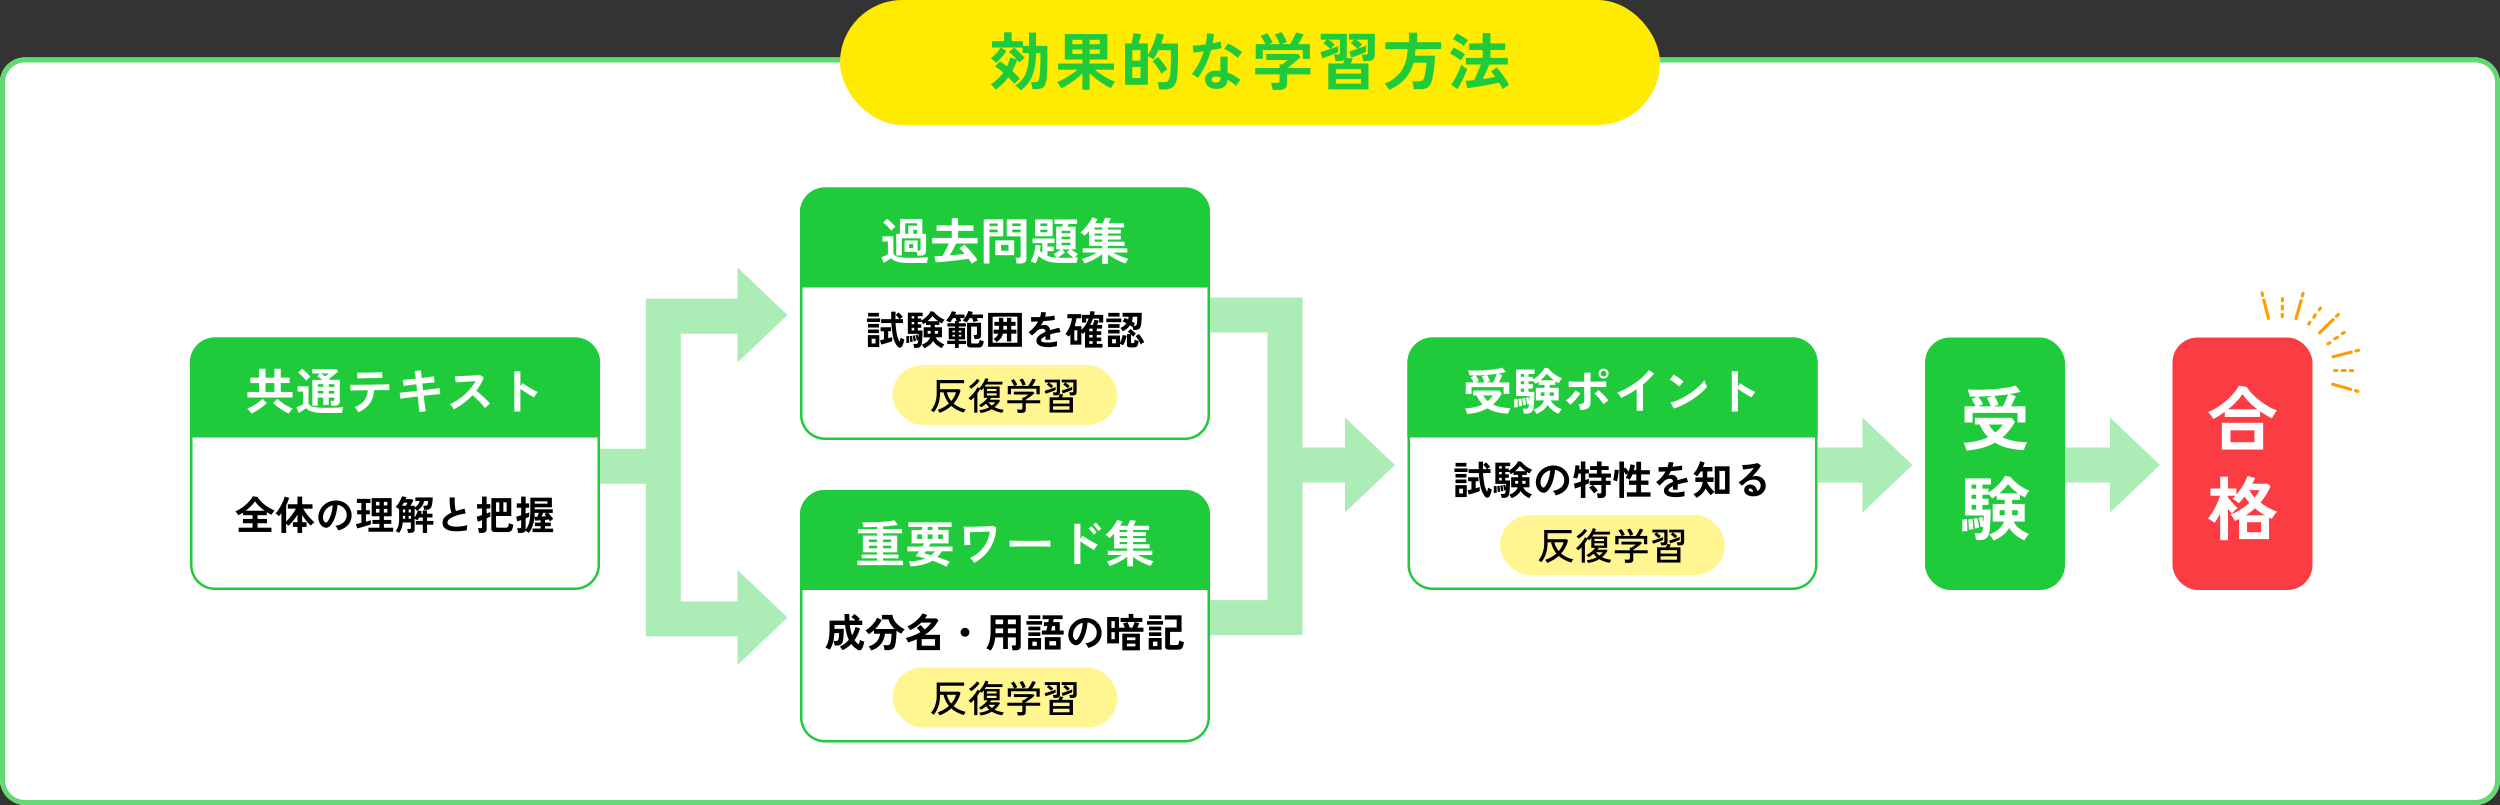 <svg xmlns="http://www.w3.org/2000/svg" xmlns:xlink="http://www.w3.org/1999/xlink" width="1000" height="322" viewBox="0 0 1000 322"><rect x="0" y="0" width="1000" height="322" fill="#333333" stroke="none"/><defs><clipPath id="a"><rect width="61.695" height="29.699" transform="translate(-2.412 -1.977)" fill="#ff9d00" stroke="#ff9d00" stroke-linecap="round" stroke-width="0.4"/></clipPath></defs><g transform="translate(-183 -1114)"><rect width="1000" height="299" rx="10" transform="translate(183 1137)" fill="#fff"/><path d="M10,2a8.009,8.009,0,0,0-8,8V289a8.009,8.009,0,0,0,8,8H990a8.009,8.009,0,0,0,8-8V10a8.009,8.009,0,0,0-8-8H10m0-2H990a10,10,0,0,1,10,10V289a10,10,0,0,1-10,10H10A10,10,0,0,1,0,289V10A10,10,0,0,1,10,0Z" transform="translate(183 1137)" fill="#61da73"/><rect width="328" height="50" rx="25" transform="translate(519 1114)" fill="#ffeb00"/><path d="M-91.725,2.175a4.311,4.311,0,0,0-.588-.675q-.387-.375-.812-.712A4.565,4.565,0,0,0-93.9.275,13.086,13.086,0,0,0-91.363-1.95a10.134,10.134,0,0,0,1.675-2.712A14.641,14.641,0,0,0-88.75-8.15a33.1,33.1,0,0,0,.325-4.6h-2.55V-15H-99.65l2.2,1.35a19.882,19.882,0,0,1-1.85,2.512A17.385,17.385,0,0,1-101.575-8.9a8.738,8.738,0,0,0-.988-.925,7.737,7.737,0,0,0-1.162-.825,12.367,12.367,0,0,0,1.463-1.25,18.137,18.137,0,0,0,1.425-1.575A11.965,11.965,0,0,0-99.775-15h-3.4v-2.55h4.8V-21.1h3.025v3.55h4.525v1.9H-88.4v-5.3h2.825v5.3h4.525v3.35q0,2.95-.087,5.45t-.213,4a8.538,8.538,0,0,1-.6,2.737,2.667,2.667,0,0,1-1.325,1.387,5.585,5.585,0,0,1-2.3.4h-1.45q-.05-.475-.162-1.05t-.225-1.062a5.363,5.363,0,0,0-.213-.737H-86.1a1.654,1.654,0,0,0,1.362-.462A3.534,3.534,0,0,0-84.225-3.3q.125-.825.213-2.138t.137-2.937q.05-1.625.05-3.375v-1h-1.75a29.792,29.792,0,0,1-.75,6.688,15.173,15.173,0,0,1-2.038,4.837A12.667,12.667,0,0,1-91.725,2.175Zm-10-.35A10.556,10.556,0,0,0-102.637.75a6.815,6.815,0,0,0-1.138-1,15.667,15.667,0,0,0,2.75-2.075,17.5,17.5,0,0,0,2.3-2.65A26.71,26.71,0,0,0-101.95-7.4l1.9-2.1q.65.4,1.375.913t1.45,1.087a18.941,18.941,0,0,0,.75-1.762,17.632,17.632,0,0,0,.55-1.788l2.625.825q-.725-.8-1.587-1.613A19.887,19.887,0,0,0-96.475-13.2l2.1-1.75q.675.525,1.475,1.275t1.55,1.513A17.4,17.4,0,0,1-90.125-10.8a6.892,6.892,0,0,0-1.075.825q-.575.525-1.025,1.025-.375-.475-.95-1.1A22.273,22.273,0,0,1-94-7.788q-.475,1.113-1.05,2.163.875.8,1.638,1.6T-92.075-2.5q-.45.375-1.125.987A9.414,9.414,0,0,0-94.25-.425a30.81,30.81,0,0,0-2.425-2.65A19.05,19.05,0,0,1-101.725,1.825Zm34.675.1V-4.65a26.338,26.338,0,0,1-2.575,2.288,34.484,34.484,0,0,1-2.988,2.1A30.1,30.1,0,0,1-75.5,1.35q-.2-.375-.512-.863t-.65-.925a5.387,5.387,0,0,0-.613-.687,26.511,26.511,0,0,0,2.787-1.312q1.462-.788,2.875-1.737A28.9,28.9,0,0,0-69.05-6.1h-7.725V-8.575h9.725V-10.15h-7.025V-20.375H-57.05V-10.15h-7.1v1.575h9.725V-6.1h-7.6a26.681,26.681,0,0,0,2.55,1.887q1.425.938,2.9,1.713A25.072,25.072,0,0,0-53.85-1.25a5.988,5.988,0,0,0-.963,1.162Q-55.3.65-55.65,1.275a28.81,28.81,0,0,1-2.9-1.6q-1.525-.95-2.987-2.075A21.813,21.813,0,0,1-64.15-4.75V1.925Zm2.9-14.375h4.05V-14.2h-4.05Zm0-3.875h4.05v-1.75h-4.05Zm-6.875,3.875h3.975V-14.2h-3.975Zm0-3.875h3.975v-1.75h-3.975Zm34.675,18.1A10.974,10.974,0,0,0-36.6.237a8.378,8.378,0,0,0-.425-1.412h2.75a1.927,1.927,0,0,0,1.5-.55A4.4,4.4,0,0,0-32-3.825a17.185,17.185,0,0,0,.2-1.738q.075-1.037.113-2.6T-31.65-12v-1.925h-4.925q-.475,1-.987,1.937A15.1,15.1,0,0,1-38.625-10.3q-.425-.275-1.075-.637a10.178,10.178,0,0,0-1.15-.562V-.075H-50v-16.55h2.65q.15-.625.287-1.388t.25-1.487q.113-.725.138-1.175l3.075.3q-.15.825-.413,1.888t-.513,1.862h3.675V-12.1a20.574,20.574,0,0,0,1.462-2.637,29.371,29.371,0,0,0,1.25-3.1,19.751,19.751,0,0,0,.763-2.862l2.925.525q-.175.85-.438,1.75t-.612,1.85h6.7V-12q0,2.175-.037,3.725t-.1,2.687Q-29-4.45-29.1-3.45a7.849,7.849,0,0,1-.862,3.1A3.817,3.817,0,0,1-31.7,1.288a6.067,6.067,0,0,1-2.525.488Zm.9-6.25a12.957,12.957,0,0,0-.675-1.213q-.425-.688-.925-1.425t-1.013-1.362a10.64,10.64,0,0,0-.912-1l2.2-1.725a17.082,17.082,0,0,1,1.263,1.45q.713.9,1.388,1.837A16.86,16.86,0,0,1-33.05-6.25q-.3.175-.775.5t-.925.675A7.735,7.735,0,0,0-35.45-4.475ZM-47.075-2.8H-43.8V-7.2h-3.275Zm0-6.95H-43.8v-4.2h-3.275Zm33.15,11.275A4.431,4.431,0,0,1-16.95.325,3.556,3.556,0,0,1-18.025-2.35a3.118,3.118,0,0,1,1.288-2.475A5.274,5.274,0,0,1-13.2-5.75q.35.025.7.038a5.8,5.8,0,0,1,.675.062v-5.675h2.85v6.35A14.455,14.455,0,0,1-6.262-3.75a21.187,21.187,0,0,1,2.487,1.7A6.318,6.318,0,0,0-4.737-.9,8.279,8.279,0,0,0-5.5.425,20.248,20.248,0,0,0-7.175-.938,12.869,12.869,0,0,0-9-2.05Q-9.25,1.75-13.925,1.525Zm-6.9-4.375a8.22,8.22,0,0,0-1.15-.8,7.967,7.967,0,0,0-1.375-.675,20.562,20.562,0,0,0,2.775-4.163A30.991,30.991,0,0,0-18.55-13.45q-1.25.175-2.325.3t-1.725.175l-.375-2.775q.875,0,2.263-.125t2.913-.35q.275-1.175.425-2.312t.2-2.212l2.775.4q-.2,1.875-.525,3.65.875-.175,1.688-.363t1.463-.363L-11.4-14.8q-.775.225-1.863.45t-2.312.425a34.152,34.152,0,0,1-2.2,5.95A32.766,32.766,0,0,1-20.825-2.85ZM-4.95-10.825a9.529,9.529,0,0,0-1.075-.95q-.675-.525-1.45-1.05t-1.538-.95A8.7,8.7,0,0,0-10.35-14.4l1.475-2.2q.6.25,1.4.662t1.625.925Q-5.025-14.5-4.325-14a11.023,11.023,0,0,1,1.15.925ZM-13.7-.975a1.992,1.992,0,0,0,1.413-.437,2.067,2.067,0,0,0,.462-1.538v-.175a10,10,0,0,0-1.6-.225,2.533,2.533,0,0,0-1.363.275,1,1,0,0,0-.537.85,1.046,1.046,0,0,0,.4.9A1.883,1.883,0,0,0-13.7-.975ZM9.025,1.975A10.538,10.538,0,0,0,8.775.512a9.739,9.739,0,0,0-.4-1.363h2.5a1.26,1.26,0,0,0,.725-.163.78.78,0,0,0,.225-.663V-4.25H2.075V-6.8h9.75V-8.275H12.95q.375-.275.988-.762t1.112-.937H6.525v-2.45H19.15l1.125,1.15q-.475.475-1.175,1.1T17.625-8.9q-.775.65-1.487,1.2t-1.212.9H24.15v2.55H14.8V-.625q0,2.6-3.15,2.6ZM2.275-10.45v-5.9h3.85a18.187,18.187,0,0,0-.888-1.737,9.657,9.657,0,0,0-1.012-1.488L6.8-20.75a9.033,9.033,0,0,1,.813,1.113q.437.687.837,1.4A9.563,9.563,0,0,1,9.05-17l-1.525.65h4.35a13.122,13.122,0,0,0-.538-1.288q-.337-.713-.712-1.387a8.608,8.608,0,0,0-.75-1.15l2.675-.975a7.8,7.8,0,0,1,.813,1.163q.437.738.825,1.512a9.537,9.537,0,0,1,.563,1.325l-2,.8h3.275q.425-.675.888-1.538t.875-1.712q.412-.85.663-1.425l3,.775q-.425.9-1.025,1.975T19.3-16.35h4.675v5.9H21.1v-3.5H5.1v3.5Zm29.05,12.2V-8.625h5.9q.125-.325.288-.7t.313-.725a3.971,3.971,0,0,1-2.05.475H34.15a10.3,10.3,0,0,0-.225-1.35,7.656,7.656,0,0,0-.375-1.25h1.475a1.276,1.276,0,0,0,.712-.15.73.73,0,0,0,.213-.625v-5.175H31.475q.65.45,1.312.975a10.042,10.042,0,0,1,1.063.95q-.15.15-.45.463t-.588.65q-.287.338-.487.588.875-.3,1.65-.588t1.3-.512v2.5q-.45.225-1.25.537t-1.738.675q-.937.363-1.837.675l-1.55.538L28.175-13.2q.775-.2,1.825-.537t2.125-.688q-.35-.35-.862-.775t-1.038-.838a9.081,9.081,0,0,0-.9-.637l1.3-1.45h-2.35v-2.35h10.45v8.425a2.923,2.923,0,0,1-.175,1.1l2.55.425a8.566,8.566,0,0,1-.338.925q-.212.5-.437.975H47.4V1.75Zm13.9-11.325A10.3,10.3,0,0,0,45-10.925a7.656,7.656,0,0,0-.375-1.25h1.55a1.276,1.276,0,0,0,.712-.15.73.73,0,0,0,.213-.625v-5.175H42.45q.65.45,1.312.975a10.042,10.042,0,0,1,1.063.95q-.25.225-.7.725t-.75.875l1.688-.625q.813-.3,1.362-.55v2.5q-.45.225-1.187.537t-1.612.663q-.875.35-1.725.65t-1.5.525l-.725-2.525q.675-.2,1.563-.475t1.788-.575q-.35-.35-.863-.775t-1.012-.812q-.5-.387-.875-.637l1.3-1.425H39.6v-2.35H49.925v8.425q0,2.475-3,2.475ZM34.35-.55H44.4v-1.8H34.35Zm0-4H44.4V-6.325H34.35Zm21.275,6.5q-.175-.35-.475-.825T54.5.175a3.854,3.854,0,0,0-.7-.75A13.667,13.667,0,0,0,60.513-5.6,16.138,16.138,0,0,0,63-14.35H54.125v-2.775h9.5v-3.8H66.9v3.8h9.575v2.775h-10.3q-.025.675-.075,1.325t-.125,1.3H74q-.025,1.225-.137,2.675t-.3,2.887q-.187,1.438-.412,2.65a15.149,15.149,0,0,1-.475,1.962,5.876,5.876,0,0,1-1.025,2,3.064,3.064,0,0,1-1.488.963,7.816,7.816,0,0,1-2.187.263H65.5A8.749,8.749,0,0,0,65.363.637q-.113-.613-.25-1.2a4.968,4.968,0,0,0-.288-.913H67.35a2.936,2.936,0,0,0,1.525-.313,1.919,1.919,0,0,0,.75-1.112,12.321,12.321,0,0,0,.425-1.737q.2-1.087.35-2.25A16.029,16.029,0,0,0,70.55-8.9H65.4a15.676,15.676,0,0,1-3.388,6.425A17.728,17.728,0,0,1,55.625,1.95ZM101.1,1.7q-.25-.55-.65-1.238T99.575-.975q-.8.225-2.037.475T94.85.025Q93.4.3,91.938.538T89.175.962q-1.3.188-2.225.288l-.7-2.95q.675-.025,1.537-.088t1.838-.162q.4-.825.887-1.912t.975-2.225q.487-1.138.837-2.088h-6V-10.85H93.05V-14h-5.4v-2.65h5.4v-4.125h3.125v4.125h5.9V-14h-5.9v3.15h6.95v2.675h-7.4q-.35.85-.8,1.887T94-4.237q-.475,1.012-.9,1.837,1.35-.2,2.638-.412T98.1-3.25q-.475-.65-.912-1.225a12.529,12.529,0,0,0-.812-.975l2.3-1.575a22.074,22.074,0,0,1,1.725,2.05q.925,1.225,1.8,2.537A20.213,20.213,0,0,1,103.625.025a8.385,8.385,0,0,0-1.3.737A11.09,11.09,0,0,0,101.1,1.7ZM82.975,1.675,80.425-.15A17.262,17.262,0,0,0,81.6-1.925q.6-1.025,1.162-2.138T83.787-6.25A17.314,17.314,0,0,0,84.5-8.175a5.444,5.444,0,0,0,.637.575q.437.35.913.675t.8.525q-.275.875-.725,1.963t-1,2.212q-.55,1.125-1.1,2.138T82.975,1.675ZM84.35-9.775a13.887,13.887,0,0,0-1.237-.95q-.788-.55-1.638-1.063a12.159,12.159,0,0,0-1.5-.788l1.475-2.4q1.1.525,2.388,1.262A15.4,15.4,0,0,1,86-12.25a8.028,8.028,0,0,0-.537.713q-.337.487-.65.987T84.35-9.775ZM85.525-15.5a11.09,11.09,0,0,0-1.213-.95q-.788-.55-1.65-1.05a13.884,13.884,0,0,0-1.512-.775l1.525-2.35a13.357,13.357,0,0,1,1.55.775q.875.5,1.7,1.025a12.449,12.449,0,0,1,1.3.925q-.2.225-.55.7T86-16.25Q85.675-15.775,85.525-15.5Z" transform="translate(683 1148)" fill="#20cb3b"/><g transform="translate(-2267 1954) rotate(-90)"><path d="M19,0,38,20H0Z" transform="translate(673 3008) rotate(180)" fill="#acecb6"/><rect width="14" height="20" transform="translate(647 2970)" fill="#acecb6"/></g><g transform="translate(-2060 1954) rotate(-90)"><path d="M19,0,38,20H0Z" transform="translate(673 3008) rotate(180)" fill="#acecb6"/><rect width="14" height="20" transform="translate(647 2970)" fill="#acecb6"/></g><g transform="translate(-1961 1954) rotate(-90)"><path d="M19,0,38,20H0Z" transform="translate(673 3008) rotate(180)" fill="#acecb6"/><rect width="14" height="20" transform="translate(647 2970)" fill="#acecb6"/></g><path d="M19,0,38,20H0Z" transform="translate(498 1342) rotate(90)" fill="#acecb6"/><path d="M19,0,38,20H0Z" transform="translate(498 1221) rotate(90)" fill="#acecb6"/><path d="M-10384.312-18666.445H-10422V-18801.5h37.688v14H-10408v107.055h23.688Z" transform="translate(10863.312 20035)" fill="#acecb6"/><path d="M-10377.312-18666.445H-10415v-14h23.688V-18787.5H-10415v-14h37.688Z" transform="translate(11081.313 20034.5)" fill="#acecb6"/><path d="M-10633.688-18727.5h-25.279v-14h25.279Z" transform="translate(11082 20035)" fill="#acecb6"/><rect width="164" height="101" rx="10" transform="translate(259 1249)" fill="#fff"/><path d="M10,1a9.01,9.01,0,0,0-9,9V91a9.01,9.01,0,0,0,9,9H154a9.01,9.01,0,0,0,9-9V10a9.01,9.01,0,0,0-9-9H10m0-1H154a10,10,0,0,1,10,10V91a10,10,0,0,1-10,10H10A10,10,0,0,1,0,91V10A10,10,0,0,1,10,0Z" transform="translate(259 1249)" fill="#20cb3b"/><path d="M-62.544.784V-.944h5.552V-2.688h-3.84V-4.432h3.84v-1.5h-3.776V-6.992q-.464.3-.944.584t-.944.52A8.274,8.274,0,0,0-63.2-6.7a5.079,5.079,0,0,0-.656-.744,14.355,14.355,0,0,0,2.04-1.088A17.343,17.343,0,0,0-59.832-10a15.809,15.809,0,0,0,1.72-1.712,10.415,10.415,0,0,0,1.248-1.776l1.808.256a10.566,10.566,0,0,0,1.312,1.648,15.4,15.4,0,0,0,1.72,1.536,17.918,17.918,0,0,0,1.928,1.3,13.574,13.574,0,0,0,1.952.944,5.21,5.21,0,0,0-.656.792,6.853,6.853,0,0,0-.56.936q-.464-.224-.944-.488t-.976-.568v1.2h-3.7v1.5h3.792v1.744h-3.792V-.944h5.552V.784Zm2.784-8.5h7.632a19.412,19.412,0,0,1-2.16-1.768A11.864,11.864,0,0,1-56-11.472a13.71,13.71,0,0,1-1.648,1.944A19.886,19.886,0,0,1-59.76-7.712Zm20.752,8.9V-1.232h-1.84V-3.12h1.84V-6.144q-.528.848-1.152,1.688T-41.416-2.9A14.411,14.411,0,0,1-42.64-1.648q-.16-.192-.4-.432a6.484,6.484,0,0,0-.5-.448v3.7h-1.9V-6.688q-.256.32-.5.616t-.5.568a5.2,5.2,0,0,0-.648-.6,4.021,4.021,0,0,0-.76-.488A8.7,8.7,0,0,0-46.688-8a18.362,18.362,0,0,0,1.112-1.856q.52-.992.9-1.92a9.931,9.931,0,0,0,.52-1.6l1.792.48a13.96,13.96,0,0,1-.5,1.52q-.3.784-.672,1.568v6.432a18.182,18.182,0,0,0,1.392-1.5q.736-.88,1.392-1.832a15.239,15.239,0,0,0,1.088-1.816H-42.88V-10.3h3.872V-13.36h1.872V-10.3h4.144v1.776H-36.7a12.571,12.571,0,0,0,.92,1.5q.552.784,1.192,1.536T-33.328-4.1q.624.632,1.12,1.048A2.906,2.906,0,0,0-32.7-2.7q-.28.24-.544.5a3.982,3.982,0,0,0-.424.488,17.508,17.508,0,0,1-1.768-1.9,23.775,23.775,0,0,1-1.7-2.36V-3.12h1.76v1.888h-1.76V1.184Zm16.24-1.04a3.077,3.077,0,0,0-.24-.608,5.216,5.216,0,0,0-.408-.68,3.448,3.448,0,0,0-.456-.536,6.019,6.019,0,0,0,3.336-1.432A3.7,3.7,0,0,0-19.328-5.7a3.944,3.944,0,0,0-.432-2.112,4.128,4.128,0,0,0-1.352-1.5A4.122,4.122,0,0,0-22.992-10a22.437,22.437,0,0,1-.48,3.04,15.92,15.92,0,0,1-.952,2.912,8.4,8.4,0,0,1-1.464,2.3,2.424,2.424,0,0,1-1.272.816,2.282,2.282,0,0,1-1.3-.176,3.113,3.113,0,0,1-1.184-.912,4.41,4.41,0,0,1-.784-1.48,5.166,5.166,0,0,1-.224-1.832,6.672,6.672,0,0,1,.688-2.664,6.7,6.7,0,0,1,1.632-2.088,7,7,0,0,1,2.352-1.328,7.53,7.53,0,0,1,2.832-.368,6.368,6.368,0,0,1,2.288.544,5.967,5.967,0,0,1,1.88,1.32,5.956,5.956,0,0,1,1.248,1.944,5.539,5.539,0,0,1,.36,2.416A5.518,5.518,0,0,1-18.912-1.88,7.453,7.453,0,0,1-22.768.144Zm-5.2-3.232a.617.617,0,0,0,.368.128.553.553,0,0,0,.384-.192,5.646,5.646,0,0,0,1.064-1.632,13.265,13.265,0,0,0,.816-2.384,15.858,15.858,0,0,0,.424-2.7,4.937,4.937,0,0,0-1.96.928A4.955,4.955,0,0,0-28.224-7.32a5.083,5.083,0,0,0-.56,2.088,3.014,3.014,0,0,0,.2,1.3A1.975,1.975,0,0,0-27.968-3.088ZM-10.624.688V-.9h4.4V-2.448H-9.008V-4.032h2.784V-5.488h-3.1v-7.264h7.984v7.264h-3.1v1.456h2.96v1.584h-2.96V-.9H-.72V.688Zm-4.5-1.312-.5-1.744q.416-.08.984-.208t1.192-.288V-6.272h-1.7V-7.9h1.7v-2.912h-1.792v-1.648h5.424v1.648h-1.808V-7.9h1.584v1.632h-1.584v2.944q.608-.16,1.112-.3t.856-.256v1.632q-.448.16-1.152.384t-1.5.464q-.792.24-1.544.448T-15.12-.624ZM-7.6-6.96h1.376V-8.448H-7.6Zm3.152,0h1.376V-8.448H-4.448ZM-7.6-9.824h1.376v-1.44H-7.6Zm3.152,0h1.376v-1.44H-4.448ZM1.6,1.184A4.065,4.065,0,0,0,.952.768,4.729,4.729,0,0,0,.224.432,6.458,6.458,0,0,0,1.048-.88,5.966,5.966,0,0,0,1.5-2.432a13.062,13.062,0,0,0,.144-2.08V-8.32q-.272-.208-.688-.5a4.787,4.787,0,0,0-.736-.432,5.364,5.364,0,0,0,.832-.912A11.51,11.51,0,0,0,1.8-11.312q.344-.608.6-1.184T2.8-13.5l1.792.384q-.064.176-.152.368t-.168.4h2.56l.5.56q-.208.448-.528,1.008T6.16-9.7h1.7v.688A4.357,4.357,0,0,0,9.128-10.1a4.126,4.126,0,0,0,.76-1.472H8.16v-1.44H15.1a22.384,22.384,0,0,1-.216,2.464,4.89,4.89,0,0,1-.432,1.488,1.6,1.6,0,0,1-.72.736,2.474,2.474,0,0,1-1.064.208H11.616q-.016-.208-.072-.52t-.128-.608a2.74,2.74,0,0,0-.152-.472h.864a1.467,1.467,0,0,0,.608-.1.753.753,0,0,0,.344-.5,5.884,5.884,0,0,0,.168-1.248H11.68a6.191,6.191,0,0,1-1.048,2.216,6.729,6.729,0,0,1-1.88,1.7q-.144-.192-.4-.48t-.5-.512v3.632a8.685,8.685,0,0,0,.768-1.408,10.281,10.281,0,0,0,.528-1.456l1.552.416q-.064.208-.144.448t-.176.5h.736V-7.84h1.7v1.328h2.176v1.488H12.816v1.392H15.36v1.488H12.816V1.168h-1.7V-2.144H8.3V-3.632H11.12V-5.024H9.68q-.16.32-.344.616a5.8,5.8,0,0,1-.36.52,4.311,4.311,0,0,0-.512-.3q-.336-.176-.608-.288V-.224q0,1.36-1.632,1.36H5.168A5.049,5.049,0,0,0,5.1.624q-.056-.3-.12-.6a2.007,2.007,0,0,0-.144-.456H5.84a.631.631,0,0,0,.392-.1.431.431,0,0,0,.12-.352V-3.024H3.1a9.228,9.228,0,0,1-.48,2.336A6.8,6.8,0,0,1,1.6,1.184ZM2.8-9.7H4.336l.36-.656a5.469,5.469,0,0,0,.28-.576H3.536q-.16.32-.352.624ZM3.168-4.48h.9v-1.2h-.9Zm2.288,0h.9v-1.2h-.9ZM3.168-7.008h.9v-1.2h-.9Zm2.288,0h.9v-1.2h-.9ZM28.736.128A29.135,29.135,0,0,1,25.808.48,15.6,15.6,0,0,1,23.152.448a7.549,7.549,0,0,1-2.16-.52A3.416,3.416,0,0,1,19.544-1.16a2.819,2.819,0,0,1-.52-1.736,3.193,3.193,0,0,1,.968-2.344,8.257,8.257,0,0,1,2.6-1.672,10.337,10.337,0,0,1-.44-1.656A16.178,16.178,0,0,1,21.9-10.68q-.064-1.144-.016-2.344h2.064a13.579,13.579,0,0,0-.064,1.9q.032,1.016.152,1.944a11.059,11.059,0,0,0,.312,1.6q.8-.256,1.688-.5t1.816-.48l.384,2a18.8,18.8,0,0,0-2.7.5,14.332,14.332,0,0,0-2.32.816A6.01,6.01,0,0,0,21.592-4.2a1.647,1.647,0,0,0-.6,1.192,1.216,1.216,0,0,0,.64,1.072,4.317,4.317,0,0,0,1.76.536,12.107,12.107,0,0,0,2.568,0,19.726,19.726,0,0,0,3.064-.552,4.054,4.054,0,0,0-.232,1.024A7.143,7.143,0,0,0,28.736.128Zm11.536.7a2.278,2.278,0,0,1-1.336-.3,1.155,1.155,0,0,1-.392-.984V-12.736h7.968V-5.6h-6.1v4.224a.425.425,0,0,0,.112.336.766.766,0,0,0,.464.1h3.392a.893.893,0,0,0,.84-.392,3.767,3.767,0,0,0,.328-1.432q.192.1.52.224t.672.232q.344.1.584.168A7.976,7.976,0,0,1,46.88-.3a1.67,1.67,0,0,1-.736.888,2.692,2.692,0,0,1-1.232.24Zm-6.7.336a5.883,5.883,0,0,0-.08-.624q-.064-.368-.144-.72a2.918,2.918,0,0,0-.176-.56h1.056a.817.817,0,0,0,.456-.1.467.467,0,0,0,.136-.4v-2.7q-.576.224-1.032.392t-.68.232l-.432-2.016q.368-.08.936-.256t1.208-.384V-8.592H32.832v-1.76h1.984V-13.36h1.84v3.008h1.456v1.76H36.656v1.984q.48-.176.864-.336t.592-.256v1.856a5.69,5.69,0,0,1-.584.28q-.392.168-.872.392V-.416a1.441,1.441,0,0,1-.48,1.208,2.31,2.31,0,0,1-1.44.376Zm6.848-8.432h1.3v-3.808h-1.3Zm2.928,0h1.3v-3.808h-1.3Zm5.872,8.432a5.883,5.883,0,0,0-.08-.624q-.064-.368-.144-.72a2.918,2.918,0,0,0-.176-.56h1.056a.817.817,0,0,0,.456-.1.467.467,0,0,0,.136-.4V-3.984q-.512.192-.936.344t-.632.216l-.432-1.9q.368-.08.888-.24T50.464-5.9V-8.912H48.7V-10.64h1.76v-2.72h1.792v2.72h1.408v1.728H52.256v2.4q.464-.176.84-.312t.584-.232v1.744q-.208.1-.584.256t-.84.352V-.256a.814.814,0,0,1-.016.16A8.549,8.549,0,0,0,53.328-1.96a9.39,9.39,0,0,0,.608-2.272,20.983,20.983,0,0,0,.192-3.048v-5.664h8.624v3.872H55.888V-8.3H63.1v1.472H61.312q.32.336.7.792t.728.9a8.587,8.587,0,0,1,.544.744,7.2,7.2,0,0,0-.672.464q-.4.3-.624.5a5.817,5.817,0,0,0-.528-.8q-.288.048-.656.1t-.784.08v1.1H62.3v1.424H60.016v.96h3.248V.848H55.008V-.576h3.248v-.96h-2.32V-2.96h2.32v-.928q-.64.064-1.208.1t-.936.056l-.32-1.408a14.515,14.515,0,0,1-.808,3.672A8.9,8.9,0,0,1,53.5,1.168,4.119,4.119,0,0,0,52.88.7a6.375,6.375,0,0,0-.736-.4q-.352.864-1.792.864Zm6.672-11.7h5.088v-.928H55.888Zm-.1,5.28q.432,0,1.152-.048.176-.368.328-.784t.248-.752H55.888Q55.872-6.016,55.792-5.248Zm2.832-.144q.512-.032.984-.072l.872-.072q-.192-.256-.376-.456t-.312-.328l.816-.512H59.28q-.112.288-.3.688T58.624-5.392Z" transform="translate(341 1326)"/><path d="M10,0H154a10,10,0,0,1,10,10V40a0,0,0,0,1,0,0H0a0,0,0,0,1,0,0V10A10,10,0,0,1,10,0Z" transform="translate(259 1249)" fill="#20cb3b"/><path d="M-59.04-5V-7.22h4.7v-3.56h-3.5v-2.18h3.5v-3.56h2.54v3.56h3.56v-3.56h2.54v3.56h3.54v2.18H-45.7v3.56h4.72V-5Zm1.56,6.42A11.723,11.723,0,0,0-58.22.39,9.375,9.375,0,0,0-59.1-.6a11.891,11.891,0,0,0,1.47-.64q.83-.42,1.7-.97t1.64-1.14A13.116,13.116,0,0,0-53-4.46l1.76,1.66a19.521,19.521,0,0,1-1.83,1.55q-1.07.81-2.22,1.52A16.272,16.272,0,0,1-57.48,1.42Zm14.96,0A16.272,16.272,0,0,1-44.71.27q-1.15-.71-2.21-1.52A22.763,22.763,0,0,1-48.76-2.8L-47-4.46a13.116,13.116,0,0,0,1.29,1.11q.77.59,1.64,1.14t1.7.97A11.891,11.891,0,0,0-40.9-.6a9.375,9.375,0,0,0-.88.99A11.721,11.721,0,0,0-42.52,1.42ZM-51.8-7.22h3.56v-3.56H-51.8Zm26.3,5.54q-.04-.44-.14-1.04a5.832,5.832,0,0,0-.22-.94h.92a.873.873,0,0,0,.53-.12.629.629,0,0,0,.15-.5v-.68H-26.5v2.94h-2.18V-4.96h-2.2v3.24h-2.18V-12.04h4.1q-.58-.42-1.15-.79a9.3,9.3,0,0,0-1.03-.59l.98-1.2h-3v-1.74h9.66l.8.92q-.44.4-1.08.92t-1.33,1.06q-.69.54-1.29,1.02.14.1.27.2t.27.2h3.8V-3.6a1.746,1.746,0,0,1-.58,1.47,2.851,2.851,0,0,1-1.76.45ZM-28.04,1.2A25.278,25.278,0,0,1-31.6.99,8.85,8.85,0,0,1-33.98.35,5.359,5.359,0,0,1-35.56-.72q-.38.28-.91.63T-37.55.6q-.55.34-.97.58l-.92-2.26q.34-.12.85-.34t1.01-.47a7.65,7.65,0,0,0,.8-.45V-7.4H-39V-9.48h4.4v6.84a2.494,2.494,0,0,0,1.95,1.37,20.61,20.61,0,0,0,4.61.39q2.56,0,4.4-.08t2.98-.24a4.6,4.6,0,0,0-.22.67q-.12.45-.2.92t-.1.77q-.56,0-1.46.01l-1.91.02q-1.01.01-1.93.01Zm-7.5-12.9a10.658,10.658,0,0,0-.9-1.12q-.56-.62-1.18-1.21a9.731,9.731,0,0,0-1.14-.95l1.58-1.48a9.423,9.423,0,0,1,1.15.9q.65.58,1.25,1.21t.94,1.07a6.664,6.664,0,0,0-.54.44q-.34.3-.66.62T-35.54-11.7Zm9.04,5.12h2.24V-7.64H-26.5Zm0-2.68h2.24v-1.06H-26.5Zm-4.38,2.68h2.2V-7.64h-2.2Zm0-2.68h2.2v-1.06h-2.2Zm3-4.2.8-.64q.4-.32.66-.52h-3.34q.4.22.89.52T-27.88-13.46ZM-14.64.9a4.821,4.821,0,0,0-.42-.7,9.537,9.537,0,0,0-.6-.77,5.451,5.451,0,0,0-.58-.59,8.639,8.639,0,0,0,3.95-2.63A7.386,7.386,0,0,0-10.9-7.9l-3.03.04q-1.45.02-2.47.05t-1.36.05l-.12-2.34q.24.02,1.14.02t2.22-.01q1.32-.01,2.87-.03l3.09-.04q1.54-.02,2.87-.05t2.24-.06q.91-.03,1.15-.05l.02,2.36H-5.24q-1.14,0-2.48.02H-8.4a9.881,9.881,0,0,1-1.71,5.37A11.077,11.077,0,0,1-14.64.9Zm-.38-13.48-.14-2.36h1q.76,0,1.82-.02l2.22-.04q1.16-.02,2.22-.05l1.81-.05q.75-.02.97-.04l.04,2.34q-.26-.02-1.01-.01t-1.78.03l-2.16.04q-1.13.02-2.17.05t-1.79.06Q-14.74-12.6-15.02-12.58ZM9.72.82Q9.7.42,9.6-.53T9.38-2.76Q9.26-4.04,9.1-5.42q-1.38.16-2.72.33t-2.43.32q-1.09.15-1.77.27l-.3-2.44L3.63-7.1q1.09-.1,2.45-.25t2.76-.29l-.3-2.66Q7-10.12,5.6-9.93T3.44-9.6l-.28-2.46q.8-.04,2.2-.17t2.92-.29q-.12-1-.23-1.79t-.21-1.27l2.58-.28q.02.46.08,1.25t.16,1.81q1.54-.2,2.87-.38t2.05-.3l.3,2.46q-.66.02-2.03.15t-2.93.29l.3,2.66q1.36-.16,2.64-.32t2.32-.31q1.04-.15,1.64-.25l.28,2.44q-.5.04-1.54.14l-2.37.23q-1.33.13-2.71.29.16,1.34.32,2.6t.3,2.22q.14.96.2,1.42Zm13.8-1.1q-.26-.44-.69-1.06a4.766,4.766,0,0,0-.87-.98,20.841,20.841,0,0,0,3-1.64,23.684,23.684,0,0,0,2.87-2.21,24.121,24.121,0,0,0,2.5-2.6,18.059,18.059,0,0,0,1.91-2.79q-.98.06-2.15.14t-2.32.15q-1.15.07-2.08.14t-1.43.11l-.28-2.54q.5,0,1.5-.02t2.24-.07q1.24-.05,2.47-.11t2.22-.15q.99-.09,1.47-.17l1.62,1.04a16.53,16.53,0,0,1-1.24,2.75A21.277,21.277,0,0,1,32.54-7.7q.7.54,1.49,1.22t1.55,1.4q.76.72,1.4,1.38t1.06,1.18a8.032,8.032,0,0,0-1.06.83q-.56.51-.98.97a15.641,15.641,0,0,0-.98-1.23q-.6-.69-1.29-1.4T32.34-4.73q-.7-.67-1.32-1.19a26.559,26.559,0,0,1-3.6,3.22A26.275,26.275,0,0,1,23.52-.28Zm24.2.9V-15.5h2.44v6.06l.9-1.28q.48.34,1.27.85t1.69,1.04q.9.53,1.74.97a13.5,13.5,0,0,0,1.42.66,4.789,4.789,0,0,0-.55.63,9.8,9.8,0,0,0-.57.84q-.26.43-.42.73-.48-.26-1.19-.67t-1.5-.91q-.79-.5-1.52-.99t-1.27-.89V.62Z" transform="translate(341 1278)" fill="#fff"/><rect width="164" height="101" rx="10" transform="translate(503 1189)" fill="#fff"/><path d="M10,1a9.01,9.01,0,0,0-9,9V91a9.01,9.01,0,0,0,9,9H154a9.01,9.01,0,0,0,9-9V10a9.01,9.01,0,0,0-9-9H10m0-1H154a10,10,0,0,1,10,10V91a10,10,0,0,1-10,10H10A10,10,0,0,1,0,91V10A10,10,0,0,1,10,0Z" transform="translate(503 1189)" fill="#20cb3b"/><rect width="164" height="101" rx="10" transform="translate(503 1310)" fill="#fff"/><path d="M10,1a9.01,9.01,0,0,0-9,9V91a9.01,9.01,0,0,0,9,9H154a9.01,9.01,0,0,0,9-9V10a9.01,9.01,0,0,0-9-9H10m0-1H154a10,10,0,0,1,10,10V91a10,10,0,0,1-10,10H10A10,10,0,0,1,0,91V10A10,10,0,0,1,10,0Z" transform="translate(503 1310)" fill="#20cb3b"/><path d="M-43.04.544a9.1,9.1,0,0,1-1.672-3.608,30.934,30.934,0,0,1-.728-5.7h-4.112v-1.584H-45.5q-.016-.7-.024-1.448t-.008-1.528h1.76l-.032,1.5q-.016.752,0,1.472h1.584q-.3-.416-.736-.92a7.406,7.406,0,0,0-.768-.792l1.12-1.008q.272.24.592.576t.616.664a5.826,5.826,0,0,1,.472.584,4.542,4.542,0,0,0-.52.392q-.312.264-.552.5h1.2v1.584h-2.976a30.292,30.292,0,0,0,.488,4.3A9.6,9.6,0,0,0-42.16-1.3q.128-.4.232-.832t.168-.784q.192.112.5.264t.592.272q.288.12.416.168a12.93,12.93,0,0,1-.392,1.456A6.188,6.188,0,0,1-41.184.48a.983.983,0,0,1-.864.6A1.256,1.256,0,0,1-43.04.544ZM-54.848.816V-3.952h4.56V.816Zm5.36-1.008L-50-1.872q.272-.048.68-.152l.9-.232V-5.488H-49.76V-7.1h4.128v1.616H-46.72V-2.7q.464-.128.888-.248t.712-.216v1.632q-.384.16-.96.352T-47.288-.8q-.632.192-1.208.352T-49.488-.192ZM-55.216-9.2v-1.424h5.248V-9.2Zm.448-2.192v-1.472h4.336v1.472Zm-.016,6.64v-1.44h4.352v1.44Zm0-2.224v-1.44h4.352v1.44Zm1.456,6.352h1.52V-2.512h-1.52Zm21.008,1.9a2.8,2.8,0,0,0-.256-.456Q-32.752.56-32.952.3a3.131,3.131,0,0,0-.376-.424A6.774,6.774,0,0,0-31.2-1.272a3.81,3.81,0,0,0,1.248-1.8h-2.576V-7.1h2.768v-.928H-31.6V-9.056q-.272.208-.544.392t-.512.328a4.145,4.145,0,0,0-.352-.488,6.928,6.928,0,0,0-.48-.536v.16H-34.88v.928h1.392V-6.88H-34.88v1.056h1.888q0,.912-.032,1.912t-.1,1.888a11.627,11.627,0,0,1-.2,1.48,2.2,2.2,0,0,1-.7,1.32,2.473,2.473,0,0,1-1.512.376h-.832A5.86,5.86,0,0,0-36.48.344,3.765,3.765,0,0,0-36.688-.4h.88a1.246,1.246,0,0,0,.688-.144,1.165,1.165,0,0,0,.336-.688q.032-.128.064-.312t.048-.392q-.16.048-.344.1a2.473,2.473,0,0,0-.264.08q-.064-.464-.2-1.1a9.081,9.081,0,0,0-.28-1.056l.816-.208q.08.208.168.528t.168.656q.016-.4.024-.792t.008-.728h-4.288v-8.48h5.936v1.424H-34.88v.928h1.392v.832a8.774,8.774,0,0,0,1.48-1.032,11.223,11.223,0,0,0,1.352-1.36,5.921,5.921,0,0,0,.9-1.384l1.312.256a7.474,7.474,0,0,0,1.128,1.2,11.388,11.388,0,0,0,1.528,1.12,10.392,10.392,0,0,0,1.648.832,4.527,4.527,0,0,0-.6.768,4.262,4.262,0,0,0-.408.768q-.272-.128-.56-.288t-.576-.352v1.2H-28.08V-7.1h2.864v4.032h-2.528a4.354,4.354,0,0,0,1.432,1.7,8.649,8.649,0,0,0,2.1,1.136A3.448,3.448,0,0,0-24.6.2q-.216.28-.4.568a5.516,5.516,0,0,0-.28.48A9.95,9.95,0,0,1-27.224.08a6.19,6.19,0,0,1-1.528-1.7A5.6,5.6,0,0,1-30.264.1,9.878,9.878,0,0,1-32.32,1.28Zm1.3-10.8h4.3A13.288,13.288,0,0,1-28-10.56a10.378,10.378,0,0,1-1.024-1.072,8.646,8.646,0,0,1-.88,1.064A13.912,13.912,0,0,1-31.024-9.52ZM-39.5-.784q.032-.352.04-.856t0-1.008A7.333,7.333,0,0,0-39.52-3.5l1.1-.128q.032.336.056.84t.032,1.016q.008.512.008.9a3.7,3.7,0,0,0-.584.016Q-39.232-.832-39.5-.784Zm1.552-.368q0-.288-.032-.76t-.072-.928a6.867,6.867,0,0,0-.088-.7l.944-.128q.064.288.12.728t.1.872q.04.432.056.736-.16.016-.5.08T-37.952-1.152Zm1.376-.3q-.016-.3-.072-.736t-.128-.848a5.443,5.443,0,0,0-.152-.672l.9-.16q.08.288.16.7t.144.824q.064.408.08.7l-.272.056-.384.08Zm8.5-3.056h1.28V-5.664h-1.28Zm-2.864,0h1.184V-5.664h-1.184Zm-6.4-1.312h1.04V-6.88h-1.04Zm0-2.448h1.04V-9.2h-1.04Zm0-2.32h1.04v-.928h-1.04Zm17.328,11.76V-.368h-3.12V-1.7h3.12v-.56h-2.512V-6.88h2.512v-.544h-3.04V-8.7h3.04v-.912h.64q-.1-.272-.2-.592t-.216-.576h-.976q-.32.528-.656.992a7.7,7.7,0,0,1-.64.784,3.351,3.351,0,0,0-.44-.272q-.3-.16-.6-.312a2.414,2.414,0,0,0-.512-.2,7.3,7.3,0,0,0,.96-1.12,12.279,12.279,0,0,0,.832-1.352,7.381,7.381,0,0,0,.544-1.272l1.728.336a7.155,7.155,0,0,1-.432,1.008h3.76v1.408h-1.792a12.266,12.266,0,0,1,.5,1.28,3.538,3.538,0,0,0-.432.08q-.272.064-.544.144V-8.7h2.832v1.28H-18.5v.544h2.512v4.624H-18.5v.56h2.944V-.368H-18.5V1.168Zm6.464-.176A2.214,2.214,0,0,1-14.8.728a1.037,1.037,0,0,1-.368-.9v-8.7h5.584v5.024q0,1.456-1.744,1.456h-.9q-.032-.32-.136-.832a3.612,3.612,0,0,0-.232-.784h.832a.7.7,0,0,0,.424-.1.478.478,0,0,0,.12-.384V-7.36h-2.32V-.976a.481.481,0,0,0,.144.3.73.73,0,0,0,.448.1h1.712a.909.909,0,0,0,.792-.3,2.693,2.693,0,0,0,.3-1.2,4.218,4.218,0,0,0,.776.328q.5.168.856.264a5.839,5.839,0,0,1-.416,1.6,1.338,1.338,0,0,1-.7.7,3.178,3.178,0,0,1-1.16.176ZM-15.36-9.024a4.482,4.482,0,0,0-.448-.248q-.3-.152-.616-.3a4.348,4.348,0,0,0-.52-.208,7.075,7.075,0,0,0,.92-1.12A12.3,12.3,0,0,0-15.2-12.3a9.743,9.743,0,0,0,.56-1.328l1.776.416q-.08.224-.2.488t-.248.536H-8.8v1.408h-2.48q.128.32.248.632t.2.536a4.312,4.312,0,0,0-.568.1q-.36.08-.7.176t-.536.16a6.66,6.66,0,0,0-.216-.776q-.152-.456-.3-.824H-14.1q-.3.512-.64.976A9.59,9.59,0,0,1-15.36-9.024Zm-5.68,5.632h1.024v-.672H-21.04Zm2.544,0h1.008v-.672H-18.5Zm-2.544-1.7h1.024v-.656H-21.04Zm2.544,0h1.008v-.656H-18.5ZM-6.768.72V-12.864H6.768V.72ZM-4.944-.912H4.944V-11.328H-4.944Zm1.552-.256a4.024,4.024,0,0,0-.528-.664,3.167,3.167,0,0,0-.736-.6,3.746,3.746,0,0,0,2-2.128h-1.9V-6.144h2.144V-7.68h-1.84V-9.248h1.84v-1.6H-.672v1.6H.768v-1.6H2.512v1.6H4.224V-7.68H2.512v1.536H4.544V-4.56H2.512v3.136H.768V-4.56H-.848a4.943,4.943,0,0,1-.92,1.984A6.058,6.058,0,0,1-3.392-1.168Zm2.72-4.976H.768V-7.68H-.672ZM17.216.848A10.07,10.07,0,0,1,14.848.592a3.646,3.646,0,0,1-1.664-.824,1.951,1.951,0,0,1-.608-1.5,2.311,2.311,0,0,1,.464-1.4A4.679,4.679,0,0,1,14.32-4.28a12.056,12.056,0,0,1,1.856-.952V-5.36a1.084,1.084,0,0,0-.28-.824,1.124,1.124,0,0,0-.712-.3,3.3,3.3,0,0,0-1.408.208,3.774,3.774,0,0,0-1.328.928q-.192.192-.5.488t-.608.584q-.3.288-.528.48L9.424-5.168a10.637,10.637,0,0,0,2.112-1.856,12.872,12.872,0,0,0,1.68-2.384l-1.632.056q-.736.024-1.1.008l-.064-1.84q.544.048,1.512.048t2.1-.048a7.181,7.181,0,0,0,.416-1.984l1.9.1a7.678,7.678,0,0,1-.32,1.76q1.184-.1,2.2-.216a10.034,10.034,0,0,0,1.56-.28l.112,1.776q-.448.08-1.168.168T17.144-9.7q-.872.08-1.784.144-.208.448-.472.9t-.552.872a3.463,3.463,0,0,1,1.3-.256,2.542,2.542,0,0,1,1.592.5A2.369,2.369,0,0,1,18.032-5.9q.9-.3,1.832-.552t1.816-.456l.544,1.76q-1.12.16-2.176.392t-1.968.52v2.128H16.192V-3.52a5.98,5.98,0,0,0-1.28.792,1.1,1.1,0,0,0-.48.776q0,.544.656.76a6.859,6.859,0,0,0,2,.216,11.735,11.735,0,0,0,1.224-.072q.68-.072,1.36-.192T20.864-1.5q-.032.208-.056.6t-.024.776q0,.384.016.576a13.408,13.408,0,0,1-1.76.3A17.275,17.275,0,0,1,17.216.848ZM32,1.04V-5.232q-.208.208-.44.424t-.472.408a2.228,2.228,0,0,0-.224-.32,3.151,3.151,0,0,0-.32-.336V-.128h-4.4V-4.192a6.51,6.51,0,0,1-.624.832,8.583,8.583,0,0,0-.664-.544,4.394,4.394,0,0,0-.728-.464,8.463,8.463,0,0,0,.928-1.3A12.911,12.911,0,0,0,25.864-7.3a14.781,14.781,0,0,0,.6-1.752,10.382,10.382,0,0,0,.32-1.648h-1.84v-1.648H30.5V-10.7h-1.9a14.847,14.847,0,0,1-.752,3.168h2.7v1.488A9.8,9.8,0,0,0,32.264-8.1,11.629,11.629,0,0,0,33.44-10.56h-.976v1.584H30.816v-3.072h3.04q.08-.368.152-.744a7.231,7.231,0,0,0,.1-.76l1.808.176q-.064.352-.136.68t-.152.648H39.28v3.072H37.648V-10.56H35.2a13.236,13.236,0,0,1-.512,1.3q-.288.632-.608,1.224h.992q.224-.5.424-1.088t.3-.992l1.68.368q-.1.32-.288.808t-.368.9h2.032v1.488H36.7v1.056h1.808v1.456H36.7v1.04h1.808v1.44H36.7V-.464h2.3v1.5ZM27.728-1.792h1.184V-5.9H27.728ZM33.7-.464h1.36V-1.552H33.7Zm0-5.024h1.36V-6.544H33.7Zm0,2.5h1.36v-1.04H33.7Zm13.376-2.5a5.737,5.737,0,0,0-.416-.68,3.968,3.968,0,0,0-.528-.632,5.892,5.892,0,0,0,1.432-.84,5.007,5.007,0,0,0,1-1.08q-.384-.208-.768-.384a6.514,6.514,0,0,0-.736-.288l.816-1.408q.32.112.672.264t.7.328a5.017,5.017,0,0,0,.128-.544q.048-.272.08-.56H47.024V-12.88H54.7q0,.832-.032,1.784t-.1,1.8A10.782,10.782,0,0,1,54.4-7.92a2.333,2.333,0,0,1-.752,1.48,2.642,2.642,0,0,1-1.6.408H51.28q-.016-.224-.064-.528a6.168,6.168,0,0,0-.128-.608l-.016.032Q50.624-7.488,50-7.888a6.442,6.442,0,0,1-1.224,1.344A7.562,7.562,0,0,1,47.072-5.488Zm-5.9,6.3V-3.792h4.848V-.848q.208-.432.424-1.008t.384-1.152q.168-.576.248-1.008l1.536.32a10.959,10.959,0,0,1-.52,1.984,10.594,10.594,0,0,1-.84,1.84,4.216,4.216,0,0,0-.568-.3q-.344-.152-.664-.264V.816ZM50.144.96A1.793,1.793,0,0,1,49.088.72a.976.976,0,0,1-.32-.832V-4.368H50.24a8.07,8.07,0,0,0-1.1-.864L50.112-6.4a12.688,12.688,0,0,1,1.128.848,12.114,12.114,0,0,1,1.1,1.024q-.208.208-.536.584t-.536.648q-.16-.208-.376-.44a6.422,6.422,0,0,0-.472-.456V-1.12a.4.4,0,0,0,.08.288.463.463,0,0,0,.32.08h.4a.538.538,0,0,0,.336-.088.644.644,0,0,0,.168-.384,7.516,7.516,0,0,0,.088-.92q.176.08.472.184t.616.192l.544.152a5.732,5.732,0,0,1-.328,1.6,1.412,1.412,0,0,1-.648.768A2.4,2.4,0,0,1,51.392.96ZM40.512-9.12v-1.456h6.016V-9.12Zm.784-2.24v-1.5h4.528v1.5ZM41.28-4.608V-6.08h4.544v1.472Zm0-2.256V-8.336h4.544v1.472ZM54.288-.224a11.557,11.557,0,0,0-.544-1.1q-.336-.608-.728-1.192a9.5,9.5,0,0,0-.776-1.016l1.3-.9a10.545,10.545,0,0,1,.824,1.056q.408.592.76,1.192T55.7-1.12a3.8,3.8,0,0,0-.472.248q-.28.168-.536.344A4.215,4.215,0,0,0,54.288-.224Zm-2.9-7.488h.384q.576,0,.728-.176a1.321,1.321,0,0,0,.232-.608,6.021,6.021,0,0,0,.1-.784q.04-.5.064-1.048t.024-.984H51.12q-.048.5-.136.968a6.792,6.792,0,0,1-.232.9q.352.192.672.392T52-8.672q-.112.16-.28.424T51.392-7.712ZM42.848-.656h1.488V-2.32H42.848Z" transform="translate(585 1252)"/><path d="M-64.992,1.088A6.933,6.933,0,0,0-65.48.344a6.125,6.125,0,0,0-.584-.7,11.01,11.01,0,0,0,1.968-1.2,12.183,12.183,0,0,0,1.632-1.5,14.994,14.994,0,0,1-.912-2.584,23.4,23.4,0,0,1-.592-3.352h-4.224V-7.44h3.7q0,.848-.032,1.72t-.1,1.64a12.334,12.334,0,0,1-.184,1.312,2.334,2.334,0,0,1-.816,1.552,2.89,2.89,0,0,1-1.7.432h-.848a5.6,5.6,0,0,0-.08-.616q-.064-.36-.136-.7a2.281,2.281,0,0,0-.168-.536h.9a1.221,1.221,0,0,0,.784-.176,1.174,1.174,0,0,0,.288-.624A7.7,7.7,0,0,0-66.448-4.5q.048-.632.048-1.272h-1.856a20.408,20.408,0,0,1-.312,2.792A11.249,11.249,0,0,1-69.184-.84a8.055,8.055,0,0,1-.96,1.72A4.434,4.434,0,0,0-70.7.544q-.36-.192-.7-.344t-.48-.2a6.123,6.123,0,0,0,1.008-1.9,12.305,12.305,0,0,0,.528-2.584,33.107,33.107,0,0,0,.16-3.488v-2.8h6.064q-.032-.608-.056-1.272t-.024-1.368h1.9q0,.688.024,1.352t.056,1.288h2.368a10.18,10.18,0,0,0-.808-.784,9.51,9.51,0,0,0-.792-.624l1.184-1.216a6.8,6.8,0,0,1,.816.6q.448.376.848.76a6.543,6.543,0,0,1,.624.672,2.043,2.043,0,0,0-.336.248q-.192.168-.4.344h1.616v1.776h-4.96a16.4,16.4,0,0,0,.912,4.1,12.884,12.884,0,0,0,1.344-3.3l1.808.56A15.188,15.188,0,0,1-60.176-2.96a5.737,5.737,0,0,0,1.728,1.744q.144-.464.264-.96a8.04,8.04,0,0,0,.168-.88,3.1,3.1,0,0,0,.5.28q.328.152.664.272t.56.184a11.539,11.539,0,0,1-.384,1.536A7.5,7.5,0,0,1-57.2.512a1.075,1.075,0,0,1-.7.584,1.241,1.241,0,0,1-.968-.184,9.581,9.581,0,0,1-1.384-.976,7.741,7.741,0,0,1-1.24-1.344A12.27,12.27,0,0,1-63.1-.024,12.276,12.276,0,0,1-64.992,1.088Zm11.44.08A5,5,0,0,0-53.96.344a3.677,3.677,0,0,0-.616-.808,6.381,6.381,0,0,0,3.232-1.912A5.684,5.684,0,0,0-49.984-5.5H-52.4V-6.928q-.512.48-1.032.888a11.853,11.853,0,0,1-1.032.728,6.31,6.31,0,0,0-.616-.768,7.707,7.707,0,0,0-.776-.752,10.146,10.146,0,0,0,1.832-1.3,12.529,12.529,0,0,0,1.68-1.8,8.862,8.862,0,0,0,1.176-2l1.824.912a11.246,11.246,0,0,1-1.12,1.9,14.3,14.3,0,0,1-1.472,1.728h7.792a10.28,10.28,0,0,1-1.512-1.792,6.91,6.91,0,0,1-.936-2.064h-2.64v-1.808h4.208A6.043,6.043,0,0,0-43.5-9.768,10.451,10.451,0,0,0-40.112-7.28a5.515,5.515,0,0,0-.488.528q-.264.32-.5.648a6.852,6.852,0,0,0-.376.584q-.5-.256-.968-.56t-.936-.656q-.016,1.008-.088,2.12t-.192,2.1a10.477,10.477,0,0,1-.3,1.592A2.442,2.442,0,0,1-44.968.632a3.8,3.8,0,0,1-1.944.424h-1.28q-.032-.272-.1-.648t-.152-.736a3.83,3.83,0,0,0-.184-.584H-47.2a1.765,1.765,0,0,0,.936-.192,1.328,1.328,0,0,0,.472-.736A6.352,6.352,0,0,0-45.576-2.9q.088-.664.136-1.376t.048-1.224h-2.656a7.721,7.721,0,0,1-1.56,4.088A7.7,7.7,0,0,1-53.552,1.168ZM-35.3,1.056V-3.312q-.848.384-1.712.7t-1.744.568a6.3,6.3,0,0,0-.264-.592q-.168-.336-.36-.656a2.659,2.659,0,0,0-.384-.512,20.431,20.431,0,0,0,3.072-.96A21.58,21.58,0,0,0-33.824-6.16q-.3-.4-.72-.872a7.082,7.082,0,0,0-.784-.776l1.552-1.168a9.953,9.953,0,0,1,.8.792q.448.488.8.92a10.911,10.911,0,0,0,2.688-2.7H-33.5a15.049,15.049,0,0,1-2.04,1.68A16.235,16.235,0,0,1-37.92-6.944a5.419,5.419,0,0,0-.3-.464q-.2-.288-.432-.584a3.038,3.038,0,0,0-.424-.456,9.127,9.127,0,0,0,1.744-.9A15.778,15.778,0,0,0-35.536-10.7,15.406,15.406,0,0,0-34-12.232a7.429,7.429,0,0,0,1.008-1.432l1.9.672q-.224.352-.456.688t-.488.656h4.56l.832.736a13.108,13.108,0,0,1-2.288,3.24,18.4,18.4,0,0,1-3.1,2.584h6.016V1.056ZM-33.312-.7H-28v-2.64h-5.312ZM-16-4.32a1.7,1.7,0,0,1-1.248-.512A1.7,1.7,0,0,1-17.76-6.08a1.7,1.7,0,0,1,.512-1.248A1.7,1.7,0,0,1-16-7.84a1.7,1.7,0,0,1,1.248.512A1.7,1.7,0,0,1-14.24-6.08a1.7,1.7,0,0,1-.512,1.248A1.7,1.7,0,0,1-16-4.32ZM-5.712,1.232q-.4-.256-.912-.52A4.952,4.952,0,0,0-7.536.336,8.081,8.081,0,0,0-6.2-2.528a16.164,16.164,0,0,0,.44-4.048v-6.336H6.288V-.592q0,1.712-2.064,1.712H3.008a5.792,5.792,0,0,0-.08-.64Q2.864.112,2.792-.24a3.036,3.036,0,0,0-.168-.576h1.12a.761.761,0,0,0,.464-.1.561.561,0,0,0,.128-.44V-4.048H1.152V.608h-1.9V-4.048H-3.9A12.941,12.941,0,0,1-4.5-1.176,9.736,9.736,0,0,1-5.712,1.232ZM1.152-5.712H4.336v-1.9H1.152Zm0-3.616H4.336V-11.2H1.152Zm-4.96,3.616H-.752v-1.9h-3.04v1.472Q-3.792-5.936-3.808-5.712Zm.016-3.616h3.04V-11.2h-3.04ZM14.72-5.168V-6.784h1.792q.1-.336.224-.816t.24-1.008H15.552v-1.536h1.76q.08-.352.136-.664t.1-.552H15.04v-1.5h7.984v1.5H19.456q-.048.272-.1.584t-.136.632H21.9v3.36h1.568v1.616ZM15.936.816V-4.16h6.32V.816Zm-6.7,0V-3.792h5.184V.816ZM8.576-9.12v-1.456h6.256V-9.12Zm.784-2.24v-1.5h4.768v1.5ZM9.344-4.608V-6.08h4.784v1.472Zm0-2.256V-8.336h4.784v1.472ZM17.776-.816h2.656V-2.544H17.776Zm-6.832.16H12.72V-2.32H10.944Zm7.488-6.128h1.632V-8.608H18.9q-.112.512-.232.984T18.432-6.784ZM33.232.144a3.077,3.077,0,0,0-.24-.608,5.216,5.216,0,0,0-.408-.68,3.448,3.448,0,0,0-.456-.536,6.019,6.019,0,0,0,3.336-1.432A3.7,3.7,0,0,0,36.672-5.7a3.944,3.944,0,0,0-.432-2.112,4.128,4.128,0,0,0-1.352-1.5A4.122,4.122,0,0,0,33.008-10a22.436,22.436,0,0,1-.48,3.04,15.92,15.92,0,0,1-.952,2.912,8.4,8.4,0,0,1-1.464,2.3,2.424,2.424,0,0,1-1.272.816,2.282,2.282,0,0,1-1.3-.176,3.113,3.113,0,0,1-1.184-.912,4.41,4.41,0,0,1-.784-1.48,5.166,5.166,0,0,1-.224-1.832,6.672,6.672,0,0,1,.688-2.664,6.7,6.7,0,0,1,1.632-2.088,7,7,0,0,1,2.352-1.328,7.53,7.53,0,0,1,2.832-.368,6.368,6.368,0,0,1,2.288.544,5.967,5.967,0,0,1,1.88,1.32,5.956,5.956,0,0,1,1.248,1.944,5.539,5.539,0,0,1,.36,2.416A5.518,5.518,0,0,1,37.088-1.88,7.453,7.453,0,0,1,33.232.144Zm-5.2-3.232a.617.617,0,0,0,.368.128.553.553,0,0,0,.384-.192,5.646,5.646,0,0,0,1.064-1.632,13.265,13.265,0,0,0,.816-2.384,15.858,15.858,0,0,0,.424-2.7,4.937,4.937,0,0,0-1.96.928A4.955,4.955,0,0,0,27.776-7.32a5.083,5.083,0,0,0-.56,2.088,3.014,3.014,0,0,0,.2,1.3A1.975,1.975,0,0,0,28.032-3.088Zm12.832,1.44V-12.192h4.752V-7.92h2.3q-.16-.464-.344-.928a7.01,7.01,0,0,0-.36-.784l1.808-.5A11.024,11.024,0,0,1,49.48-9.1q.248.632.424,1.176H50.96q.224-.512.5-1.16a8.285,8.285,0,0,0,.384-1.08l1.84.416q-.112.352-.312.856t-.408.968h2.416v1.632h-9.76v4.64Zm6.064,2.784V-5.52h7.024V1.136ZM46.24-10.208v-1.616h3.248V-13.44h1.856v1.616h3.6v1.616Zm2.544,7.28H52.16v-1.12H48.784Zm-6.208-.4H43.9V-6.144H42.576Zm6.208,2.9H52.16v-1.1H48.784ZM42.576-7.824H43.9v-2.688H42.576Zm23.3,8.7a2.417,2.417,0,0,1-1.4-.3,1.2,1.2,0,0,1-.408-1.024V-8h4.608v-3.2H63.92v-1.68h6.7v6.624H66.016v4.848a.434.434,0,0,0,.12.344.793.793,0,0,0,.488.1H68.5a1.2,1.2,0,0,0,.672-.16.952.952,0,0,0,.352-.568A6.766,6.766,0,0,0,69.7-2.832a5.657,5.657,0,0,0,.544.248q.336.136.7.248t.616.176A7.922,7.922,0,0,1,71.1-.24a1.641,1.641,0,0,1-.76.888,3.014,3.014,0,0,1-1.3.232Zm-8.4,0V-3.792h5.184V.88Zm-.656-10v-1.456h6.4V-9.12Zm.768-2.24v-1.5h4.928v1.5Zm0,6.752V-6.08h4.928v1.472Zm0-2.256V-8.336h4.928v1.472Zm1.6,6.288h1.76V-2.32h-1.76Z" transform="translate(585 1373)"/><path d="M10,0H154a10,10,0,0,1,10,10V40a0,0,0,0,1,0,0H0a0,0,0,0,1,0,0V10A10,10,0,0,1,10,0Z" transform="translate(503 1189)" fill="#20cb3b"/><path d="M10,0H154a10,10,0,0,1,10,10V40a0,0,0,0,1,0,0H0a0,0,0,0,1,0,0V10A10,10,0,0,1,10,0Z" transform="translate(503 1310)" fill="#20cb3b"/><path d="M-35.04-1.74a4.855,4.855,0,0,0-.11-.75q-.09-.41-.19-.77h-4.82V-7.82h5.22V-3.8h.44q.72,0,.72-.6V-8.66h-7.5v6.84h-2.24v-8.64h1.5v-5.98h8.94v5.98h1.5v6.78a1.848,1.848,0,0,1-.54,1.47,2.587,2.587,0,0,1-1.72.47Zm-3,2.94A25.5,25.5,0,0,1-41.61.99,9.166,9.166,0,0,1-44.02.35a5.292,5.292,0,0,1-1.6-1.07q-.36.28-.88.63T-47.56.6q-.54.34-.96.58l-.92-2.26q.34-.12.84-.34t.99-.47a6.257,6.257,0,0,0,.77-.45V-7.4h-2.2V-9.48h4.4v6.84a2.509,2.509,0,0,0,1.97,1.37,20.894,20.894,0,0,0,4.63.39q2.56,0,4.4-.08t2.98-.24a4.6,4.6,0,0,0-.22.67q-.12.45-.2.92t-.1.77q-.56,0-1.46.01l-1.91.02q-1.01.01-1.93.01Zm-7.5-12.9a10.658,10.658,0,0,0-.9-1.12q-.56-.62-1.18-1.21a9.731,9.731,0,0,0-1.14-.95l1.58-1.48a9.423,9.423,0,0,1,1.15.9q.65.58,1.25,1.21t.94,1.07a6.664,6.664,0,0,0-.54.44q-.34.3-.66.62T-45.54-11.7Zm5.62,1.24h1.26V-13.7h3.48v-1h-4.74Zm1.54,5.72h1.68v-1.6h-1.68Zm1.7-5.72h1.5v-1.6h-1.5ZM-13.26,1.56q-.22-.4-.58-.94t-.8-1.12q-.72.12-1.81.28t-2.36.31q-1.27.15-2.6.29t-2.55.26q-1.22.12-2.21.2t-1.57.1l-.48-2.48q.52.02,1.35-.01t1.85-.09q.4-.62.85-1.47t.89-1.77q.44-.92.78-1.72h-6.62V-8.82h7.82v-2.84h-6.06v-2.18h6.06v-2.9h2.54v2.9h6.14v2.18h-6.14v2.84h7.8V-6.6h-8.6q-.3.68-.72,1.5t-.9,1.66q-.48.84-.94,1.58,1.66-.14,3.26-.3t2.72-.3q-.56-.7-1.12-1.3a13.314,13.314,0,0,0-1-.98l1.98-1.36a16.711,16.711,0,0,1,1.34,1.27q.76.79,1.53,1.71T-12-1.36A14.827,14.827,0,0,1-11.02.06a4.668,4.668,0,0,0-.75.38Q-12.2.7-12.6,1A6.206,6.206,0,0,0-13.26,1.56Zm17.9-.18a6.338,6.338,0,0,0-.1-.75Q4.46.2,4.36-.21a3.752,3.752,0,0,0-.22-.67H5.48a.951.951,0,0,0,.58-.14.573.573,0,0,0,.18-.48V-9.46H.7v-6.8H8.56V-.64A1.949,1.949,0,0,1,8.01.89a2.66,2.66,0,0,1-1.79.49ZM-8.52,1.4V-16.26H-.7v6.8H-6.22V1.4Zm4.66-3.32V-7.86H3.68v5.94ZM-1.58-3.7H1.4V-6.06H-1.58Zm4.52-7.38h3.3v-1.1H2.94Zm-9.16,0h3.28v-1.1H-6.22Zm9.16-2.48h3.3v-1.06H2.94Zm-9.16,0h3.28v-1.06H-6.22ZM12.18,1.36q-.4-.22-.97-.47a4.755,4.755,0,0,0-.99-.33,10.023,10.023,0,0,0,.99-2.04,17.754,17.754,0,0,0,.69-2.41,11.985,11.985,0,0,0,.28-2.21l2.06.3a20.148,20.148,0,0,1-.3,2.06q.24.26.48.49t.5.45V-6.74h-3.9V-8.62h8.8v1.88H17v1.38h2.52v1.82H17v1.92a11.512,11.512,0,0,0,1.6.44,13.643,13.643,0,0,0,1.98.24q-.22-.34-.57-.79a3.928,3.928,0,0,0-.63-.67,8.735,8.735,0,0,0,.95-.49q.53-.31,1.05-.68t.92-.71H20.5v-9.04h2.3q.08-.26.18-.57t.18-.57h-3.4v-1.76h9.08v1.76H25.42q-.08.26-.17.57t-.19.57h3.16v9.04h-1.8a15.681,15.681,0,0,0,1.37,1,10.47,10.47,0,0,0,1.41.8,6.058,6.058,0,0,0-.63.71q-.35.45-.57.79.42-.02.74-.03t.48-.03A6.527,6.527,0,0,0,29-.39q-.12.41-.22.83t-.14.7H22.32A21.987,21.987,0,0,1,18.59.86a10.663,10.663,0,0,1-2.86-.89,8.963,8.963,0,0,1-2.29-1.61q-.24.8-.55,1.56A11.115,11.115,0,0,1,12.18,1.36ZM12.04-9.5v-6.72h7V-9.5ZM22.32-.88q.74,0,1.66-.01t1.85-.03q.93-.02,1.69-.04-.46-.28-1-.65T25.5-2.38q-.48-.4-.8-.72l1.18-1.18H22.82L23.98-3.1a7.993,7.993,0,0,1-.81.73q-.51.41-1.08.79t-1.05.66q.3.02.63.03T22.32-.88Zm.3-5.04h3.5V-6.94h-3.5Zm0-2.38h3.5V-9.32h-3.5Zm0-2.4h3.5v-1h-3.5Zm-8.48-.38h2.78v-1.06H14.14Zm0-2.5h2.78v-1.04H14.14ZM38.88,1.54V-2.3A19.085,19.085,0,0,1,36.75-.86,26.172,26.172,0,0,1,34.28.42a23.246,23.246,0,0,1-2.46.96q-.16-.34-.48-.9a4.725,4.725,0,0,0-.62-.88,19.024,19.024,0,0,0,1.99-.65q1.07-.41,2.14-.92T36.84-3H31.1V-4.7h7.78v-.94H33.6V-11.5q-.44.5-.9.96a10.174,10.174,0,0,1-.92.82,8.138,8.138,0,0,0-.72-.71,3.911,3.911,0,0,0-.9-.63,11.632,11.632,0,0,0,1.81-1.69,21.6,21.6,0,0,0,1.69-2.18A14.623,14.623,0,0,0,34.9-17.1l2.08.78a7.064,7.064,0,0,1-.4.76q-.24.4-.52.86h2.98q.28-.52.56-1.13a8.1,8.1,0,0,0,.42-1.09l2.32.16q-.16.44-.41,1.01t-.49,1.05h6.2v1.68H41.22v.86h5.12v1.54H41.22v.88h5.12V-8.2H41.22v.88h6.64v1.68H41.22v.94h7.7V-3H43.2q.94.52,2.01,1.01t2.16.87q1.09.38,2.01.62a4.369,4.369,0,0,0-.43.58q-.23.36-.43.71a5.515,5.515,0,0,0-.3.59A20.982,20.982,0,0,1,45.8.45,24.868,24.868,0,0,1,43.36-.82a23.836,23.836,0,0,1-2.14-1.42V1.54ZM35.84-7.32h3.04V-8.2H35.84Zm0-2.42h3.04v-.88H35.84Zm0-2.42h3.04v-.86H35.84Z" transform="translate(585 1218)" fill="#fff"/><path d="M-59.1,1.06V-.74h7.94v-.92h-6.18V-3.2h6.18v-.88h-5.7v-6.68h5.7v-.9h-7.68V-13.4h7.68v-.84q-1.44.06-2.83.09t-2.63.03a3.675,3.675,0,0,0-.12-.59q-.1-.37-.23-.76a3.416,3.416,0,0,0-.27-.63q1.16.04,2.61.03t2.98-.07q1.53-.06,2.98-.17t2.6-.26a14.189,14.189,0,0,0,1.81-.33l1.36,1.88q-1.08.2-2.62.37t-3.26.27v.98h7.6v1.74h-7.6v.9h5.66v6.68h-5.66v.88h6.18v1.54h-6.18v.92h7.96v1.8Zm4.68-6.76h3.26V-6.72h-3.26Zm0-2.46h3.26V-9.18h-3.26Zm5.64,2.46h3.24V-6.72h-3.24Zm0-2.46h3.24V-9.18h-3.24ZM-23.4,1.72A28.181,28.181,0,0,0-26.05.45Q-27.5-.16-29.04-.7A13.745,13.745,0,0,1-32.96.87a28.016,28.016,0,0,1-4.88.69A5.527,5.527,0,0,0-38.07.47a4.09,4.09,0,0,0-.39-.95A23.83,23.83,0,0,0-34.8-.81a15.42,15.42,0,0,0,2.92-.79q-1.04-.3-2.03-.55t-1.85-.43q.3-.34.67-.84t.75-1.06h-4.7v-1.9h5.94q.22-.34.41-.67t.35-.59h-5.02v-5.38h4.18v-1.2h-5.48v-1.86h17.3v1.86h-5.4v1.2h4.2v5.38h-7.2q-.18.32-.37.63t-.39.63h9.54v1.9h-4.28A11.686,11.686,0,0,1-27.08-2.2q1.32.42,2.62.92t2.38,1.02a2.626,2.626,0,0,0-.46.53q-.26.37-.49.77T-23.4,1.72Zm-6.1-4.66a8.3,8.3,0,0,0,1.44-1.54h-3.66q-.16.26-.32.48t-.3.4a12.413,12.413,0,0,1,1.3.26Q-30.32-3.16-29.5-2.94Zm-5.64-6.5h1.96v-1.78h-1.96Zm4.2,0H-29v-1.78h-1.94Zm4.18,0h1.92v-1.78h-1.92Zm-4.18-3.58H-29v-1.2h-1.94ZM-12.3.12q-.32-.46-.78-1.01a6.487,6.487,0,0,0-.94-.93,14.172,14.172,0,0,0,3.89-2.56,12.806,12.806,0,0,0,2.7-3.59A13.342,13.342,0,0,0-6.1-12.36q-.78.02-1.84.06l-2.19.08q-1.13.04-2.17.08t-1.76.06q.02.66.05,1.42t.06,1.5q.03.74.07,1.31t.08.81l-2.46.1q.02-.28,0-1.03t-.05-1.72q-.03-.97-.07-1.94t-.09-1.72q-.05-.75-.09-1.01.42.04,1.3.05t2.03-.01q1.15-.02,2.4-.05t2.43-.08q1.18-.05,2.1-.1t1.4-.11l1.4.64A16.9,16.9,0,0,1-6.09-5.51,16.535,16.535,0,0,1-12.3.12ZM1.84-6.3q.02-.28.02-.76v-.96q0-.48-.02-.76.38.02,1.35.04t2.32.04q1.35.02,2.89.03t3.08.01q1.54,0,2.91-.02t2.37-.04q1-.02,1.42-.06-.02.26-.03.74t0,.97q.01.49.01.75-.5-.02-1.47-.04T14.43-6.4q-1.29-.02-2.74-.02H8.76q-1.48,0-2.82.02t-2.41.04Q2.46-6.34,1.84-6.3ZM27.72.62V-15.5h2.44v6.06l.9-1.28q.48.36,1.27.86t1.69,1.03q.9.53,1.74.97a13.5,13.5,0,0,0,1.42.66,4.789,4.789,0,0,0-.55.63q-.31.41-.58.84a6.982,6.982,0,0,0-.41.73q-.48-.24-1.19-.66t-1.5-.91q-.79-.49-1.52-.99t-1.27-.9V.62Zm9.6-13.22a9.712,9.712,0,0,0-.99-1.35,11.716,11.716,0,0,0-1.11-1.15l1.12-.86a7.915,7.915,0,0,1,.7.71q.42.47.82.95a8.839,8.839,0,0,1,.62.82Zm-1.84,1.46a10.648,10.648,0,0,0-.98-1.36,10.577,10.577,0,0,0-1.1-1.16l1.12-.86q.28.26.7.73t.81.95a9.783,9.783,0,0,1,.61.82ZM48.88,1.54V-2.3A19.085,19.085,0,0,1,46.75-.86,26.172,26.172,0,0,1,44.28.42a23.246,23.246,0,0,1-2.46.96q-.16-.34-.48-.9a4.725,4.725,0,0,0-.62-.88,19.024,19.024,0,0,0,1.99-.65q1.07-.41,2.14-.92T46.84-3H41.1V-4.7h7.78v-.94H43.6V-11.5q-.44.5-.9.96a10.175,10.175,0,0,1-.92.82,8.138,8.138,0,0,0-.72-.71,3.911,3.911,0,0,0-.9-.63,11.632,11.632,0,0,0,1.81-1.69,21.6,21.6,0,0,0,1.69-2.18A14.623,14.623,0,0,0,44.9-17.1l2.08.78a7.064,7.064,0,0,1-.4.76q-.24.4-.52.86h2.98q.28-.52.56-1.13a8.1,8.1,0,0,0,.42-1.09l2.32.16q-.16.44-.41,1.01t-.49,1.05h6.2v1.68H51.22v.86h5.12v1.54H51.22v.88h5.12V-8.2H51.22v.88h6.64v1.68H51.22v.94h7.7V-3H53.2q.94.52,2.01,1.01t2.16.87q1.09.38,2.01.62a4.369,4.369,0,0,0-.43.58q-.23.36-.43.71a5.515,5.515,0,0,0-.3.59A20.982,20.982,0,0,1,55.8.45,24.868,24.868,0,0,1,53.36-.82a23.836,23.836,0,0,1-2.14-1.42V1.54ZM45.84-7.32h3.04V-8.2H45.84Zm0-2.42h3.04v-.88H45.84Zm0-2.42h3.04v-.86H45.84Z" transform="translate(585 1339)" fill="#fff"/><rect width="90" height="24" rx="12" transform="translate(540 1260)" fill="#fff691"/><rect width="90" height="24" rx="12" transform="translate(540 1381)" fill="#fff691"/><path d="M3.87,1.14a3.418,3.418,0,0,0-.2-.368Q3.525.54,3.36.308a1.743,1.743,0,0,0-.315-.353A13.408,13.408,0,0,0,5.5-1.14,12,12,0,0,0,7.56-2.625,10.259,10.259,0,0,1,6.27-4.65a11.218,11.218,0,0,1-.84-2.43H4.02v.18a14.3,14.3,0,0,1-.33,3.2,11.875,11.875,0,0,1-.885,2.565A10.975,10.975,0,0,1,1.545.885q-.12-.09-.337-.233T.765.375A2.343,2.343,0,0,0,.375.18a10.052,10.052,0,0,0,1.642-2.9A11.8,11.8,0,0,0,2.67-6.9V-12H13.635v1.29H4.02v2.385H11.6l.615.465A12.49,12.49,0,0,1,9.45-2.595a9.751,9.751,0,0,0,2.182,1.432A11.419,11.419,0,0,0,14.3-.27,2.225,2.225,0,0,0,14.017.1q-.157.248-.3.5a3.042,3.042,0,0,0-.2.42A15.354,15.354,0,0,1,10.762-.09,11.133,11.133,0,0,1,8.52-1.635,15,15,0,0,1,3.87,1.14ZM8.49-3.585a8.945,8.945,0,0,0,1.92-3.5H6.75a8.334,8.334,0,0,0,.668,1.86A8.311,8.311,0,0,0,8.49-3.585ZM20.2,1.185a2.932,2.932,0,0,0-.12-.345q-.09-.225-.2-.458a1.247,1.247,0,0,0-.2-.322,11.264,11.264,0,0,0,2.2-.427,10.105,10.105,0,0,0,1.807-.743,6.852,6.852,0,0,1-.66-.66q-.315-.36-.6-.75A10.935,10.935,0,0,1,20.37-1.08a2.879,2.879,0,0,0-.36-.488,2.824,2.824,0,0,0-.42-.413,7.744,7.744,0,0,0,1.252-.765A12.3,12.3,0,0,0,22.08-3.787a9.62,9.62,0,0,0,.975-1.073h-1.53V-8.88q-.195.255-.413.51t-.442.48a6.658,6.658,0,0,0-.645-.465,15.222,15.222,0,0,1-1.065,1.68v7.74H17.685v-6.2a12.388,12.388,0,0,1-1.35,1.275,2.191,2.191,0,0,0-.255-.278Q15.9-4.3,15.7-4.47a1.819,1.819,0,0,0-.345-.24,10.063,10.063,0,0,0,1.012-.885,15.133,15.133,0,0,0,1.035-1.133,14.011,14.011,0,0,0,.908-1.222,8.62,8.62,0,0,0,.645-1.14l.75.36a8.145,8.145,0,0,0,.975-1.17,12.5,12.5,0,0,0,.885-1.462,7.044,7.044,0,0,0,.555-1.372l1.26.33a4.616,4.616,0,0,1-.187.54l-.233.555H28.98v1.125h-6.6q-.105.2-.233.39t-.262.405h5.97v4.53H24.48q-.12.2-.247.383a4.594,4.594,0,0,1-.292.382h3.735l.315.405a9.675,9.675,0,0,1-1,1.4,9.935,9.935,0,0,1-1.177,1.163,9.133,9.133,0,0,0,1.718.66,12.9,12.9,0,0,0,1.972.375,2.732,2.732,0,0,0-.218.368q-.127.247-.225.487t-.127.345a11.922,11.922,0,0,1-2.25-.533A9.851,9.851,0,0,1,24.72-.345,10.225,10.225,0,0,1,22.6.637,12.718,12.718,0,0,1,20.2,1.185ZM16.47-8.52a5.978,5.978,0,0,0-.427-.487,2.688,2.688,0,0,0-.487-.428,9.831,9.831,0,0,0,1.253-.892,11.767,11.767,0,0,0,1.14-1.08,7.7,7.7,0,0,0,.833-1.057l1.05.75a9.478,9.478,0,0,1-1,1.222,14.654,14.654,0,0,1-1.2,1.118A11.71,11.71,0,0,1,16.47-8.52ZM22.77-5.8h3.84v-.9H22.77Zm0-1.785h3.84v-.855H22.77Zm1.98,5.8a9.006,9.006,0,0,0,.735-.63,7.884,7.884,0,0,0,.63-.675h-2.7A6.354,6.354,0,0,0,24.75-1.785ZM35.1,1.155a6.02,6.02,0,0,0-.12-.682,3.19,3.19,0,0,0-.195-.622H36.36a.706.706,0,0,0,.45-.112.5.5,0,0,0,.135-.4V-2.7H30.93V-3.9h6.015V-4.95h.63q.36-.24.847-.577a9.521,9.521,0,0,0,.847-.652H33.555V-7.335h7.65l.6.585q-.285.285-.743.66t-.982.757q-.525.382-.99.7t-.78.495v.24h5.76v1.2H38.31V-.255q0,1.41-1.635,1.41ZM31.11-6.3V-9.63h2.505a6.066,6.066,0,0,0-.338-.743q-.218-.412-.458-.8a4.743,4.743,0,0,0-.45-.63l1.17-.555a8,8,0,0,1,.495.675q.27.4.51.825a5.4,5.4,0,0,1,.36.735L33.81-9.63h5.475q.27-.36.6-.907t.623-1.1a9.364,9.364,0,0,0,.427-.9l1.38.375a13.524,13.524,0,0,1-.653,1.252q-.412.713-.8,1.283h3.03V-6.3H42.57V-8.5H32.415v2.2Zm5.9-3.375a5.735,5.735,0,0,0-.292-.788q-.2-.458-.45-.908a5.4,5.4,0,0,0-.472-.735l1.245-.465a6,6,0,0,1,.458.7q.247.435.465.885a6.086,6.086,0,0,1,.322.78ZM47.835,1v-6.06h3.5a7.122,7.122,0,0,0,.33-.7q.165-.4.27-.682l1.365.255q-.225.555-.525,1.125h4.41V1Zm8.16-6.84a5.993,5.993,0,0,0-.112-.637,2.6,2.6,0,0,0-.187-.578h1.08a.678.678,0,0,0,.427-.1.486.486,0,0,0,.128-.39V-11.01H54.075q.435.285.967.705a9.753,9.753,0,0,1,.833.72q-.075.075-.24.255t-.323.36q-.157.18-.217.255-.225-.21-.548-.488t-.66-.54a5.724,5.724,0,0,0-.593-.412l.78-.855H52.65v-1.125h6v4.95q0,1.35-1.575,1.35ZM48.51-8.715q-.21-.21-.54-.488t-.66-.54a5.223,5.223,0,0,0-.585-.412l.765-.855H45.945v-1.125h6.06v4.95q0,1.35-1.56,1.35H49.4a3.571,3.571,0,0,0-.1-.637,3.849,3.849,0,0,0-.18-.578h1.05a.678.678,0,0,0,.428-.1.486.486,0,0,0,.127-.39V-11.01H47.49q.435.285.967.705a9.753,9.753,0,0,1,.833.72q-.075.075-.24.255t-.322.36Q48.57-8.79,48.51-8.715Zm.705,8.61H55.8V-1.5H49.215Zm0-2.46H55.8v-1.38H49.215ZM46.2-6.525,45.855-7.7q.45-.12,1.035-.293T48.1-8.37q.623-.21,1.185-.42t.967-.39v1.185q-.315.15-.8.345t-1.065.4q-.577.21-1.147.4T46.2-6.525Zm6.84-.105L52.695-7.8q.615-.15,1.388-.4T55.6-8.73q.75-.285,1.29-.525V-8.07q-.42.2-1.1.465t-1.41.533Q53.655-6.81,53.04-6.63Z" transform="translate(555 1278)"/><path d="M3.87,1.14a3.418,3.418,0,0,0-.2-.368Q3.525.54,3.36.308a1.743,1.743,0,0,0-.315-.353A13.408,13.408,0,0,0,5.5-1.14,12,12,0,0,0,7.56-2.625,10.259,10.259,0,0,1,6.27-4.65a11.218,11.218,0,0,1-.84-2.43H4.02v.18a14.3,14.3,0,0,1-.33,3.2,11.875,11.875,0,0,1-.885,2.565A10.975,10.975,0,0,1,1.545.885q-.12-.09-.337-.233T.765.375A2.343,2.343,0,0,0,.375.18a10.052,10.052,0,0,0,1.642-2.9A11.8,11.8,0,0,0,2.67-6.9V-12H13.635v1.29H4.02v2.385H11.6l.615.465A12.49,12.49,0,0,1,9.45-2.595a9.751,9.751,0,0,0,2.182,1.432A11.419,11.419,0,0,0,14.3-.27,2.225,2.225,0,0,0,14.017.1q-.157.248-.3.5a3.042,3.042,0,0,0-.2.42A15.354,15.354,0,0,1,10.762-.09,11.133,11.133,0,0,1,8.52-1.635,15,15,0,0,1,3.87,1.14ZM8.49-3.585a8.945,8.945,0,0,0,1.92-3.5H6.75a8.334,8.334,0,0,0,.668,1.86A8.311,8.311,0,0,0,8.49-3.585ZM20.2,1.185a2.932,2.932,0,0,0-.12-.345q-.09-.225-.2-.458a1.247,1.247,0,0,0-.2-.322,11.264,11.264,0,0,0,2.2-.427,10.105,10.105,0,0,0,1.807-.743,6.852,6.852,0,0,1-.66-.66q-.315-.36-.6-.75A10.935,10.935,0,0,1,20.37-1.08a2.879,2.879,0,0,0-.36-.488,2.824,2.824,0,0,0-.42-.413,7.744,7.744,0,0,0,1.252-.765A12.3,12.3,0,0,0,22.08-3.787a9.62,9.62,0,0,0,.975-1.073h-1.53V-8.88q-.195.255-.413.51t-.442.48a6.658,6.658,0,0,0-.645-.465,15.222,15.222,0,0,1-1.065,1.68v7.74H17.685v-6.2a12.388,12.388,0,0,1-1.35,1.275,2.191,2.191,0,0,0-.255-.278Q15.9-4.3,15.7-4.47a1.819,1.819,0,0,0-.345-.24,10.063,10.063,0,0,0,1.012-.885,15.133,15.133,0,0,0,1.035-1.133,14.011,14.011,0,0,0,.908-1.222,8.62,8.62,0,0,0,.645-1.14l.75.36a8.145,8.145,0,0,0,.975-1.17,12.5,12.5,0,0,0,.885-1.462,7.044,7.044,0,0,0,.555-1.372l1.26.33a4.616,4.616,0,0,1-.187.54l-.233.555H28.98v1.125h-6.6q-.105.2-.233.39t-.262.405h5.97v4.53H24.48q-.12.2-.247.383a4.594,4.594,0,0,1-.292.382h3.735l.315.405a9.675,9.675,0,0,1-1,1.4,9.935,9.935,0,0,1-1.177,1.163,9.133,9.133,0,0,0,1.718.66,12.9,12.9,0,0,0,1.972.375,2.732,2.732,0,0,0-.218.368q-.127.247-.225.487t-.127.345a11.922,11.922,0,0,1-2.25-.533A9.851,9.851,0,0,1,24.72-.345,10.225,10.225,0,0,1,22.6.637,12.718,12.718,0,0,1,20.2,1.185ZM16.47-8.52a5.978,5.978,0,0,0-.427-.487,2.688,2.688,0,0,0-.487-.428,9.831,9.831,0,0,0,1.253-.892,11.767,11.767,0,0,0,1.14-1.08,7.7,7.7,0,0,0,.833-1.057l1.05.75a9.478,9.478,0,0,1-1,1.222,14.654,14.654,0,0,1-1.2,1.118A11.71,11.71,0,0,1,16.47-8.52ZM22.77-5.8h3.84v-.9H22.77Zm0-1.785h3.84v-.855H22.77Zm1.98,5.8a9.006,9.006,0,0,0,.735-.63,7.884,7.884,0,0,0,.63-.675h-2.7A6.354,6.354,0,0,0,24.75-1.785ZM35.1,1.155a6.02,6.02,0,0,0-.12-.682,3.19,3.19,0,0,0-.195-.622H36.36a.706.706,0,0,0,.45-.112.5.5,0,0,0,.135-.4V-2.7H30.93V-3.9h6.015V-4.95h.63q.36-.24.847-.577a9.521,9.521,0,0,0,.847-.652H33.555V-7.335h7.65l.6.585q-.285.285-.743.66t-.982.757q-.525.382-.99.7t-.78.495v.24h5.76v1.2H38.31V-.255q0,1.41-1.635,1.41ZM31.11-6.3V-9.63h2.505a6.066,6.066,0,0,0-.338-.743q-.218-.412-.458-.8a4.743,4.743,0,0,0-.45-.63l1.17-.555a8,8,0,0,1,.495.675q.27.4.51.825a5.4,5.4,0,0,1,.36.735L33.81-9.63h5.475q.27-.36.6-.907t.623-1.1a9.364,9.364,0,0,0,.427-.9l1.38.375a13.524,13.524,0,0,1-.653,1.252q-.412.713-.8,1.283h3.03V-6.3H42.57V-8.5H32.415v2.2Zm5.9-3.375a5.735,5.735,0,0,0-.292-.788q-.2-.458-.45-.908a5.4,5.4,0,0,0-.472-.735l1.245-.465a6,6,0,0,1,.458.7q.247.435.465.885a6.086,6.086,0,0,1,.322.78ZM47.835,1v-6.06h3.5a7.122,7.122,0,0,0,.33-.7q.165-.4.27-.682l1.365.255q-.225.555-.525,1.125h4.41V1Zm8.16-6.84a5.993,5.993,0,0,0-.112-.637,2.6,2.6,0,0,0-.187-.578h1.08a.678.678,0,0,0,.427-.1.486.486,0,0,0,.128-.39V-11.01H54.075q.435.285.967.705a9.753,9.753,0,0,1,.833.72q-.075.075-.24.255t-.323.36q-.157.18-.217.255-.225-.21-.548-.488t-.66-.54a5.724,5.724,0,0,0-.593-.412l.78-.855H52.65v-1.125h6v4.95q0,1.35-1.575,1.35ZM48.51-8.715q-.21-.21-.54-.488t-.66-.54a5.223,5.223,0,0,0-.585-.412l.765-.855H45.945v-1.125h6.06v4.95q0,1.35-1.56,1.35H49.4a3.571,3.571,0,0,0-.1-.637,3.849,3.849,0,0,0-.18-.578h1.05a.678.678,0,0,0,.428-.1.486.486,0,0,0,.127-.39V-11.01H47.49q.435.285.967.705a9.753,9.753,0,0,1,.833.72q-.075.075-.24.255t-.322.36Q48.57-8.79,48.51-8.715Zm.705,8.61H55.8V-1.5H49.215Zm0-2.46H55.8v-1.38H49.215ZM46.2-6.525,45.855-7.7q.45-.12,1.035-.293T48.1-8.37q.623-.21,1.185-.42t.967-.39v1.185q-.315.15-.8.345t-1.065.4q-.577.21-1.147.4T46.2-6.525Zm6.84-.105L52.695-7.8q.615-.15,1.388-.4T55.6-8.73q.75-.285,1.29-.525V-8.07q-.42.2-1.1.465t-1.41.533Q53.655-6.81,53.04-6.63Z" transform="translate(555 1399)"/><rect width="164" height="101" rx="10" transform="translate(746 1249)" fill="#fff"/><path d="M10,1a9.01,9.01,0,0,0-9,9V91a9.01,9.01,0,0,0,9,9H154a9.01,9.01,0,0,0,9-9V10a9.01,9.01,0,0,0-9-9H10m0-1H154a10,10,0,0,1,10,10V91a10,10,0,0,1-10,10H10A10,10,0,0,1,0,91V10A10,10,0,0,1,10,0Z" transform="translate(746 1249)" fill="#20cb3b"/><path d="M-51.04.544a9.1,9.1,0,0,1-1.672-3.608,30.934,30.934,0,0,1-.728-5.7h-4.112v-1.584H-53.5q-.016-.7-.024-1.448t-.008-1.528h1.76l-.032,1.5q-.016.752,0,1.472h1.584q-.3-.416-.736-.92a7.406,7.406,0,0,0-.768-.792l1.12-1.008q.272.24.592.576t.616.664a5.826,5.826,0,0,1,.472.584,4.542,4.542,0,0,0-.52.392q-.312.264-.552.5h1.2v1.584h-2.976a30.292,30.292,0,0,0,.488,4.3A9.6,9.6,0,0,0-50.16-1.3q.128-.4.232-.832t.168-.784q.192.112.5.264t.592.272q.288.12.416.168a12.93,12.93,0,0,1-.392,1.456A6.188,6.188,0,0,1-49.184.48a.983.983,0,0,1-.864.6A1.256,1.256,0,0,1-51.04.544ZM-62.848.816V-3.952h4.56V.816Zm5.36-1.008L-58-1.872q.272-.048.68-.152l.9-.232V-5.488H-57.76V-7.1h4.128v1.616H-54.72V-2.7q.464-.128.888-.248t.712-.216v1.632q-.384.16-.96.352T-55.288-.8q-.632.192-1.208.352T-57.488-.192ZM-63.216-9.2v-1.424h5.248V-9.2Zm.448-2.192v-1.472h4.336v1.472Zm-.016,6.64v-1.44h4.352v1.44Zm0-2.224v-1.44h4.352v1.44Zm1.456,6.352h1.52V-2.512h-1.52Zm21.008,1.9a2.8,2.8,0,0,0-.256-.456Q-40.752.56-40.952.3a3.131,3.131,0,0,0-.376-.424A6.774,6.774,0,0,0-39.2-1.272a3.81,3.81,0,0,0,1.248-1.8h-2.576V-7.1h2.768v-.928H-39.6V-9.056q-.272.208-.544.392t-.512.328a4.145,4.145,0,0,0-.352-.488,6.928,6.928,0,0,0-.48-.536v.16H-42.88v.928h1.392V-6.88H-42.88v1.056h1.888q0,.912-.032,1.912t-.1,1.888a11.627,11.627,0,0,1-.2,1.48,2.2,2.2,0,0,1-.7,1.32,2.473,2.473,0,0,1-1.512.376h-.832A5.86,5.86,0,0,0-44.48.344,3.765,3.765,0,0,0-44.688-.4h.88a1.246,1.246,0,0,0,.688-.144,1.165,1.165,0,0,0,.336-.688q.032-.128.064-.312t.048-.392q-.16.048-.344.1a2.473,2.473,0,0,0-.264.08q-.064-.464-.2-1.1a9.081,9.081,0,0,0-.28-1.056l.816-.208q.08.208.168.528t.168.656q.016-.4.024-.792t.008-.728h-4.288v-8.48h5.936v1.424H-42.88v.928h1.392v.832a8.774,8.774,0,0,0,1.48-1.032,11.223,11.223,0,0,0,1.352-1.36,5.921,5.921,0,0,0,.9-1.384l1.312.256a7.473,7.473,0,0,0,1.128,1.2,11.388,11.388,0,0,0,1.528,1.12,10.392,10.392,0,0,0,1.648.832,4.527,4.527,0,0,0-.6.768,4.262,4.262,0,0,0-.408.768q-.272-.128-.56-.288t-.576-.352v1.2H-36.08V-7.1h2.864v4.032h-2.528a4.354,4.354,0,0,0,1.432,1.7,8.649,8.649,0,0,0,2.1,1.136A3.448,3.448,0,0,0-32.6.2q-.216.28-.4.568a5.516,5.516,0,0,0-.28.48A9.95,9.95,0,0,1-35.224.08a6.19,6.19,0,0,1-1.528-1.7A5.6,5.6,0,0,1-38.264.1,9.878,9.878,0,0,1-40.32,1.28Zm1.3-10.8h4.3A13.288,13.288,0,0,1-36-10.56a10.378,10.378,0,0,1-1.024-1.072,8.646,8.646,0,0,1-.88,1.064A13.912,13.912,0,0,1-39.024-9.52ZM-47.5-.784q.032-.352.04-.856t0-1.008A7.333,7.333,0,0,0-47.52-3.5l1.1-.128q.032.336.056.84t.032,1.016q.008.512.008.9a3.7,3.7,0,0,0-.584.016Q-47.232-.832-47.5-.784Zm1.552-.368q0-.288-.032-.76t-.072-.928a6.867,6.867,0,0,0-.088-.7l.944-.128q.064.288.12.728t.1.872q.04.432.056.736-.16.016-.5.08T-45.952-1.152Zm1.376-.3q-.016-.3-.072-.736t-.128-.848a5.443,5.443,0,0,0-.152-.672l.9-.16q.08.288.16.7t.144.824q.064.408.08.7l-.272.056-.384.08Zm8.5-3.056h1.28V-5.664h-1.28Zm-2.864,0h1.184V-5.664h-1.184Zm-6.4-1.312h1.04V-6.88h-1.04Zm0-2.448h1.04V-9.2h-1.04Zm0-2.32h1.04v-.928h-1.04ZM-22.768.144a3.077,3.077,0,0,0-.24-.608,5.216,5.216,0,0,0-.408-.68,3.448,3.448,0,0,0-.456-.536,6.019,6.019,0,0,0,3.336-1.432A3.7,3.7,0,0,0-19.328-5.7a3.944,3.944,0,0,0-.432-2.112,4.128,4.128,0,0,0-1.352-1.5A4.122,4.122,0,0,0-22.992-10a22.437,22.437,0,0,1-.48,3.04,15.92,15.92,0,0,1-.952,2.912,8.4,8.4,0,0,1-1.464,2.3,2.424,2.424,0,0,1-1.272.816,2.282,2.282,0,0,1-1.3-.176,3.113,3.113,0,0,1-1.184-.912,4.41,4.41,0,0,1-.784-1.48,5.166,5.166,0,0,1-.224-1.832,6.672,6.672,0,0,1,.688-2.664,6.7,6.7,0,0,1,1.632-2.088,7,7,0,0,1,2.352-1.328,7.53,7.53,0,0,1,2.832-.368,6.368,6.368,0,0,1,2.288.544,5.967,5.967,0,0,1,1.88,1.32,5.956,5.956,0,0,1,1.248,1.944,5.539,5.539,0,0,1,.36,2.416A5.518,5.518,0,0,1-18.912-1.88,7.453,7.453,0,0,1-22.768.144Zm-5.2-3.232a.617.617,0,0,0,.368.128.553.553,0,0,0,.384-.192,5.646,5.646,0,0,0,1.064-1.632,13.265,13.265,0,0,0,.816-2.384,15.858,15.858,0,0,0,.424-2.7,4.937,4.937,0,0,0-1.96.928A4.955,4.955,0,0,0-28.224-7.32a5.083,5.083,0,0,0-.56,2.088,3.014,3.014,0,0,0,.2,1.3A1.975,1.975,0,0,0-27.968-3.088Zm22.048,4.3Q-5.936.96-5.992.608t-.12-.688a2.39,2.39,0,0,0-.16-.544h1.264a.653.653,0,0,0,.432-.1.557.557,0,0,0,.112-.408v-2.88H-7.9a9.331,9.331,0,0,1,.7.664q.392.408.752.824a5.469,5.469,0,0,1,.552.736q-.16.112-.464.344t-.592.472a4.114,4.114,0,0,0-.416.384,5.6,5.6,0,0,0-.552-.8q-.36-.448-.744-.88a7.263,7.263,0,0,0-.7-.7l1.3-1.04H-9.136V-5.68h4.672V-6.96H-9.5V-8.576H-6.24V-10H-8.976v-1.552H-6.24v-1.856h1.856v1.856H-1.52V-10H-4.384v1.424H-.64V-6.96H-2.656v1.28h1.92v1.664h-1.92v3.6A1.5,1.5,0,0,1-3.144.824a2.336,2.336,0,0,1-1.48.392Zm-6.736-.048v-4.56q-.736.272-1.368.5t-.984.32l-.432-1.952q.448-.1,1.2-.328t1.584-.5V-8.592H-13.6q-.112.592-.24,1.112t-.256.888a3.09,3.09,0,0,0-.488-.12l-.632-.112a3.3,3.3,0,0,0-.56-.056,11.722,11.722,0,0,0,.456-1.544q.2-.872.328-1.784a14.365,14.365,0,0,0,.144-1.7l1.648.16q-.016.288-.048.672t-.08.8h.672v-3.136h1.792v3.136h1.408v1.68h-1.408v2.624q.944-.32,1.424-.528V-4.72q-.5.24-1.424.624V1.168Zm15.408.016V-13.392H4.608v2.8l.576-.384q.272.3.64.784t.624.848q.272-.752.464-1.512a9.7,9.7,0,0,0,.256-1.4l1.744.3q-.048.5-.144,1.008T8.544-9.92H9.52V-13.3h1.92V-9.92h3.5v1.68h-3.5v2.464h2.944v1.728H11.44v2.992h3.792V.672H5.744V-1.056H9.52V-4.048H6.576V-5.776H9.52V-8.24H7.984a10.516,10.516,0,0,1-1.12,2.16,3.746,3.746,0,0,0-.5-.3q-.3-.16-.616-.3a2.916,2.916,0,0,0-.536-.184,9.217,9.217,0,0,0,.96-1.808l-.8.576q-.128-.256-.336-.584t-.432-.648V1.184ZM1.776-5.472A4.649,4.649,0,0,0,1.3-5.648q-.3-.1-.592-.176T.24-5.936a8.924,8.924,0,0,0,.224-.9q.112-.552.2-1.176T.816-9.208A8.757,8.757,0,0,0,.88-10.16L2.5-9.984Q2.48-9.44,2.4-8.76T2.208-7.424Q2.1-6.768,1.976-6.24T1.776-5.472ZM25.216.848A10.07,10.07,0,0,1,22.848.592a3.646,3.646,0,0,1-1.664-.824,1.951,1.951,0,0,1-.608-1.5,2.311,2.311,0,0,1,.464-1.4A4.679,4.679,0,0,1,22.32-4.28a12.056,12.056,0,0,1,1.856-.952V-5.36a1.084,1.084,0,0,0-.28-.824,1.124,1.124,0,0,0-.712-.3,3.3,3.3,0,0,0-1.408.208,3.774,3.774,0,0,0-1.328.928q-.192.192-.5.488t-.608.584q-.3.288-.528.48L17.424-5.168a10.637,10.637,0,0,0,2.112-1.856,12.872,12.872,0,0,0,1.68-2.384l-1.632.056q-.736.024-1.1.008l-.064-1.84q.544.048,1.512.048t2.1-.048a7.181,7.181,0,0,0,.416-1.984l1.9.1a7.678,7.678,0,0,1-.32,1.76q1.184-.1,2.2-.216a10.034,10.034,0,0,0,1.56-.28l.112,1.776q-.448.08-1.168.168T25.144-9.7q-.872.08-1.784.144-.208.448-.472.9t-.552.872a3.463,3.463,0,0,1,1.3-.256,2.542,2.542,0,0,1,1.592.5A2.369,2.369,0,0,1,26.032-5.9q.9-.3,1.832-.552t1.816-.456l.544,1.76q-1.12.16-2.176.392t-1.968.52v2.128H24.192V-3.52a5.98,5.98,0,0,0-1.28.792,1.1,1.1,0,0,0-.48.776q0,.544.656.76a6.859,6.859,0,0,0,2,.216,11.735,11.735,0,0,0,1.224-.072q.68-.072,1.36-.192T28.864-1.5q-.032.208-.056.6t-.024.776q0,.384.016.576a13.408,13.408,0,0,1-1.76.3A17.275,17.275,0,0,1,25.216.848ZM40.9-.448V-11.456h5.936V-.448Zm-7.376,1.6a2.753,2.753,0,0,0-.288-.488q-.208-.3-.448-.576a2.863,2.863,0,0,0-.432-.424A6.539,6.539,0,0,0,34.92-2.192a5.509,5.509,0,0,0,1.128-3.04H33.136V-7.024H36.08v-2.4h-.832q-.336.56-.688,1.064a8.607,8.607,0,0,1-.7.888,7.873,7.873,0,0,0-.768-.552,4.63,4.63,0,0,0-.784-.408A8.09,8.09,0,0,0,33.472-9.9a13.5,13.5,0,0,0,.96-1.8,10.922,10.922,0,0,0,.624-1.792l1.792.464a13.343,13.343,0,0,1-.688,1.84h3.808v1.76H37.9v2.4h2.528v1.792h-2.56a.449.449,0,0,1-.008.088.371.371,0,0,0-.008.072,6.314,6.314,0,0,0,.552,1.016,13.284,13.284,0,0,0,.8,1.1q.44.544.872,1a8.233,8.233,0,0,0,.768.728q-.208.144-.528.392t-.608.5a4.39,4.39,0,0,0-.448.448Q38.8-.4,38.256-1.12a16.067,16.067,0,0,1-1.008-1.5,7.044,7.044,0,0,1-1.5,2.176A8.92,8.92,0,0,1,33.52,1.152Zm9.248-3.344h2.24V-9.664h-2.24ZM56.432.512A4.513,4.513,0,0,1,53.6-.216,2.206,2.206,0,0,1,52.688-2a1.985,1.985,0,0,1,.336-1.168,2.256,2.256,0,0,1,.88-.744,2.64,2.64,0,0,1,1.168-.264,2.57,2.57,0,0,1,1.912.736,3.448,3.448,0,0,1,.936,1.824,2.313,2.313,0,0,0,.968-.832,2.354,2.354,0,0,0,.376-1.344,2.269,2.269,0,0,0-.32-1.2,2.3,2.3,0,0,0-.9-.84,2.826,2.826,0,0,0-1.352-.312,6.079,6.079,0,0,0-1.864.256,4.044,4.044,0,0,0-1.432.816q-.288.256-.76.656t-.888.72L50.432-5.1A13.318,13.318,0,0,0,51.968-6.16q.816-.64,1.648-1.424T55.2-9.208a20.842,20.842,0,0,0,1.344-1.656q-.688.16-1.5.3t-1.552.24q-.744.1-1.256.128l-.352-1.824a8.211,8.211,0,0,0,1.08-.008q.648-.04,1.4-.112t1.464-.184q.712-.112,1.28-.232a4.1,4.1,0,0,0,.84-.248l1.44.96a12.918,12.918,0,0,1-1.5,2.248,29.053,29.053,0,0,1-2.04,2.264,2.8,2.8,0,0,1,.608-.2A3.126,3.126,0,0,1,57.12-7.6a4.712,4.712,0,0,1,2.192.48A3.578,3.578,0,0,1,60.76-5.784a3.761,3.761,0,0,1,.52,1.992,4.072,4.072,0,0,1-.6,2.176A4.285,4.285,0,0,1,58.992-.064,5.4,5.4,0,0,1,56.432.512Zm-.208-1.76a1.927,1.927,0,0,0-.376-.976.948.948,0,0,0-.776-.368.715.715,0,0,0-.432.128.444.444,0,0,0-.176.384.652.652,0,0,0,.36.56,2.594,2.594,0,0,0,1.208.256.3.3,0,0,0,.1.016Z" transform="translate(828 1312)"/><path d="M10,0H154a10,10,0,0,1,10,10V40a0,0,0,0,1,0,0H0a0,0,0,0,1,0,0V10A10,10,0,0,1,10,0Z" transform="translate(746 1249)" fill="#20cb3b"/><path d="M-58.7-6.44v-4.6h3.16q-.24-.52-.55-1.06t-.61-.96l1.52-.76q-.98.02-1.98,0a7.693,7.693,0,0,0-.29-1.06,9.614,9.614,0,0,0-.39-1q1.3.08,2.82.09t3.08-.07q1.56-.08,3.03-.23t2.7-.37a13.124,13.124,0,0,0,2.07-.52l1.46,1.78q-.68.18-1.47.35t-1.67.31l1.74.54q-.2.56-.58,1.4t-.78,1.56h4.14v4.6h-2.26V-9.16H-56.4v2.72Zm.56,8.04q-.06-.28-.2-.71t-.31-.86a4.507,4.507,0,0,0-.33-.69,20.531,20.531,0,0,0,3.8-.48,15.315,15.315,0,0,0,3.2-1.1,11.618,11.618,0,0,1-1.3-1.61,12.481,12.481,0,0,1-1.08-1.99h-1.38V-7.78h10.5l.94,1.16A15.354,15.354,0,0,1-47.84-2.2a13.712,13.712,0,0,0,3.22,1.03,22.042,22.042,0,0,0,3.82.39,4.164,4.164,0,0,0-.39.7,8.756,8.756,0,0,0-.33.84q-.14.42-.22.7A24.045,24.045,0,0,1-46.23.87,12.5,12.5,0,0,1-50.02-.68,15.636,15.636,0,0,1-53.74.85,24.588,24.588,0,0,1-58.14,1.6Zm7.76-12.64h2.6q.24-.46.52-1.06t.54-1.23q.26-.63.42-1.13-.92.14-1.89.24t-2.01.2a9.679,9.679,0,0,1,.68,1.18,8.775,8.775,0,0,1,.54,1.3Zm-4.4,0h3.56q-.2-.58-.5-1.25a8.78,8.78,0,0,0-.58-1.11l1.56-.58q-.98.06-1.98.1t-2.04.06q.34.44.71,1.02a7.952,7.952,0,0,1,.61,1.14Zm4.88,7.48a14.3,14.3,0,0,0,1.14-1.06,8.727,8.727,0,0,0,.98-1.22h-3.96A8.443,8.443,0,0,0-49.9-3.56ZM-30.4,1.6a3.5,3.5,0,0,0-.32-.57q-.22-.33-.47-.66a3.913,3.913,0,0,0-.47-.53A8.468,8.468,0,0,0-29-1.59a4.763,4.763,0,0,0,1.56-2.25h-3.22V-8.88h3.46v-1.16h-2.3v-1.28q-.34.26-.68.49t-.64.41a5.18,5.18,0,0,0-.44-.61,8.66,8.66,0,0,0-.6-.67v.2H-33.6v1.16h1.74V-8.6H-33.6v1.32h2.36q0,1.14-.04,2.39t-.13,2.36a14.534,14.534,0,0,1-.25,1.85A2.756,2.756,0,0,1-32.53.97a3.092,3.092,0,0,1-1.89.47h-1.04A7.325,7.325,0,0,0-35.6.43a4.706,4.706,0,0,0-.26-.93h1.1a1.558,1.558,0,0,0,.86-.18,1.457,1.457,0,0,0,.42-.86q.04-.16.08-.39t.06-.49q-.2.06-.43.12a3.091,3.091,0,0,0-.33.1q-.08-.58-.25-1.38A11.352,11.352,0,0,0-34.7-4.9l1.02-.26q.1.26.21.66t.21.82q.02-.5.03-.99t.01-.91h-5.36v-10.6h7.42v1.78H-33.6v1.16h1.74v1.04a10.968,10.968,0,0,0,1.85-1.29,14.028,14.028,0,0,0,1.69-1.7,7.4,7.4,0,0,0,1.12-1.73l1.64.32a9.342,9.342,0,0,0,1.41,1.5,14.235,14.235,0,0,0,1.91,1.4,12.99,12.99,0,0,0,2.06,1.04,5.659,5.659,0,0,0-.75.96,5.328,5.328,0,0,0-.51.96q-.34-.16-.7-.36t-.72-.44v1.5H-25.1v1.16h3.58v5.04h-3.16a5.442,5.442,0,0,0,1.79,2.12A10.811,10.811,0,0,0-20.26-.3a4.31,4.31,0,0,0-.49.55q-.27.35-.5.71a6.9,6.9,0,0,0-.35.6A12.438,12.438,0,0,1-24.03.1a7.738,7.738,0,0,1-1.91-2.12A7,7,0,0,1-27.83.12,12.347,12.347,0,0,1-30.4,1.6Zm1.62-13.5h5.38A16.61,16.61,0,0,1-25-13.2a12.973,12.973,0,0,1-1.28-1.34,10.808,10.808,0,0,1-1.1,1.33A17.39,17.39,0,0,1-28.78-11.9ZM-39.38-.98q.04-.44.05-1.07t0-1.26a9.166,9.166,0,0,0-.07-1.07l1.38-.16q.04.42.07,1.05t.04,1.27q.01.64.01,1.12a4.625,4.625,0,0,0-.73.02Q-39.04-1.04-39.38-.98Zm1.94-.46q0-.36-.04-.95t-.09-1.16a8.583,8.583,0,0,0-.11-.87l1.18-.16q.08.36.15.91t.12,1.09q.05.54.07.92-.2.02-.62.1T-37.44-1.44Zm1.72-.38q-.02-.38-.09-.92t-.16-1.06a6.8,6.8,0,0,0-.19-.84l1.12-.2q.1.36.2.88t.18,1.03q.08.51.1.87l-.34.07-.48.1ZM-25.1-5.64h1.6V-7.08h-1.6Zm-3.58,0h1.48V-7.08h-1.48Zm-8-1.64h1.3V-8.6h-1.3Zm0-3.06h1.3V-11.5h-1.3Zm0-2.9h1.3V-14.4h-1.3ZM-12.86.02a7.38,7.38,0,0,0-.15-.75q-.11-.45-.25-.9a3.468,3.468,0,0,0-.32-.75,4.378,4.378,0,0,0,1.8-.25.933.933,0,0,0,.48-.91V-9.22q-.92,0-1.91.01l-1.88.02q-.89.01-1.53.03t-.9.04v-2.3q.4.02,1.37.04t2.25.03q1.28.01,2.6.01v-3.62h2.5v3.62q1,0,2.01-.01t1.89-.03q.88-.02,1.52-.03t.88-.01v2.3q-.36-.04-1.32-.06t-2.26-.03q-1.3-.01-2.72-.01v6.16A3.519,3.519,0,0,1-9.15-1.4a2.221,2.221,0,0,1-1.23,1A8.3,8.3,0,0,1-12.86.02Zm-4.08-2.14a4.825,4.825,0,0,0-.5-.59q-.32-.33-.66-.64a4.189,4.189,0,0,0-.6-.47,8.8,8.8,0,0,0,1.48-1.14A14.239,14.239,0,0,0-15.89-6.4a9.924,9.924,0,0,0,.99-1.46l2,1.14a11.774,11.774,0,0,1-1.11,1.71,15.912,15.912,0,0,1-1.43,1.62A11.877,11.877,0,0,1-16.94-2.12ZM-3.6-2.26a10.692,10.692,0,0,0-1-1.47q-.64-.81-1.34-1.58A10.589,10.589,0,0,0-7.26-6.56L-5.6-7.9A13.9,13.9,0,0,1-4.16-6.66q.76.74,1.44,1.51a14.106,14.106,0,0,1,1.1,1.39,4.865,4.865,0,0,0-.69.41q-.39.27-.74.56A4.256,4.256,0,0,0-3.6-2.26Zm.04-10.32a1.892,1.892,0,0,1-1.4-.59,1.941,1.941,0,0,1-.58-1.41,1.908,1.908,0,0,1,.58-1.4,1.908,1.908,0,0,1,1.4-.58,1.908,1.908,0,0,1,1.4.58,1.908,1.908,0,0,1,.58,1.4,1.941,1.941,0,0,1-.58,1.41A1.892,1.892,0,0,1-3.56-12.58Zm0-.86a1.111,1.111,0,0,0,.8-.33,1.085,1.085,0,0,0,.34-.81,1.062,1.062,0,0,0-.34-.79,1.111,1.111,0,0,0-.8-.33,1.111,1.111,0,0,0-.8.33,1.062,1.062,0,0,0-.34.79,1.085,1.085,0,0,0,.34.81A1.111,1.111,0,0,0-3.56-13.44ZM9.68.32V-8.34Q8.16-7.3,6.57-6.41A34.575,34.575,0,0,1,3.46-4.86a7.014,7.014,0,0,0-.44-.7q-.28-.4-.59-.78a3.416,3.416,0,0,0-.61-.6,26.219,26.219,0,0,0,3.6-1.62,34.9,34.9,0,0,0,3.59-2.22,30.149,30.149,0,0,0,3.17-2.56A16,16,0,0,0,14.52-16l2.08,1.42a20.324,20.324,0,0,1-1.99,2.25,31.9,31.9,0,0,1-2.43,2.15V.32ZM24.56-.56,23.2-3.02a15.366,15.366,0,0,0,2.99-.99,30.055,30.055,0,0,0,3.15-1.62,31.694,31.694,0,0,0,3-2A28.7,28.7,0,0,0,34.91-9.8a15.494,15.494,0,0,0,1.87-2.1,6.91,6.91,0,0,0,.27.84q.19.5.41.97a7.617,7.617,0,0,0,.38.73,18.794,18.794,0,0,1-2.45,2.55,31.25,31.25,0,0,1-3.25,2.48,35.426,35.426,0,0,1-3.72,2.17A26.9,26.9,0,0,1,24.56-.56ZM26.7-9.38a7.18,7.18,0,0,0-.73-.66q-.47-.38-1.04-.8t-1.11-.77a7.284,7.284,0,0,0-.94-.53l1.6-2.02q.4.22.94.56t1.11.74q.57.4,1.07.79a8.852,8.852,0,0,1,.8.69ZM47.72.62V-15.5h2.44v6.06l.9-1.28q.48.34,1.27.85t1.69,1.04q.9.53,1.74.97a13.5,13.5,0,0,0,1.42.66,4.789,4.789,0,0,0-.55.63,9.8,9.8,0,0,0-.57.84q-.26.43-.42.73-.48-.26-1.19-.67t-1.5-.91q-.79-.5-1.52-.99t-1.27-.89V.62Z" transform="translate(828 1278)" fill="#fff"/><rect width="90" height="24" rx="12" transform="translate(783 1320)" fill="#fff691"/><path d="M3.87,1.14a3.418,3.418,0,0,0-.2-.368Q3.525.54,3.36.308a1.743,1.743,0,0,0-.315-.353A13.408,13.408,0,0,0,5.5-1.14,12,12,0,0,0,7.56-2.625,10.259,10.259,0,0,1,6.27-4.65a11.218,11.218,0,0,1-.84-2.43H4.02v.18a14.3,14.3,0,0,1-.33,3.2,11.875,11.875,0,0,1-.885,2.565A10.975,10.975,0,0,1,1.545.885q-.12-.09-.337-.233T.765.375A2.343,2.343,0,0,0,.375.18a10.052,10.052,0,0,0,1.642-2.9A11.8,11.8,0,0,0,2.67-6.9V-12H13.635v1.29H4.02v2.385H11.6l.615.465A12.49,12.49,0,0,1,9.45-2.595a9.751,9.751,0,0,0,2.182,1.432A11.419,11.419,0,0,0,14.3-.27,2.225,2.225,0,0,0,14.017.1q-.157.248-.3.5a3.042,3.042,0,0,0-.2.42A15.354,15.354,0,0,1,10.762-.09,11.133,11.133,0,0,1,8.52-1.635,15,15,0,0,1,3.87,1.14ZM8.49-3.585a8.945,8.945,0,0,0,1.92-3.5H6.75a8.334,8.334,0,0,0,.668,1.86A8.311,8.311,0,0,0,8.49-3.585ZM20.2,1.185a2.932,2.932,0,0,0-.12-.345q-.09-.225-.2-.458a1.247,1.247,0,0,0-.2-.322,11.264,11.264,0,0,0,2.2-.427,10.105,10.105,0,0,0,1.807-.743,6.852,6.852,0,0,1-.66-.66q-.315-.36-.6-.75A10.935,10.935,0,0,1,20.37-1.08a2.879,2.879,0,0,0-.36-.488,2.824,2.824,0,0,0-.42-.413,7.744,7.744,0,0,0,1.252-.765A12.3,12.3,0,0,0,22.08-3.787a9.62,9.62,0,0,0,.975-1.073h-1.53V-8.88q-.195.255-.413.51t-.442.48a6.658,6.658,0,0,0-.645-.465,15.222,15.222,0,0,1-1.065,1.68v7.74H17.685v-6.2a12.388,12.388,0,0,1-1.35,1.275,2.191,2.191,0,0,0-.255-.278Q15.9-4.3,15.7-4.47a1.819,1.819,0,0,0-.345-.24,10.063,10.063,0,0,0,1.012-.885,15.133,15.133,0,0,0,1.035-1.133,14.011,14.011,0,0,0,.908-1.222,8.62,8.62,0,0,0,.645-1.14l.75.36a8.145,8.145,0,0,0,.975-1.17,12.5,12.5,0,0,0,.885-1.462,7.044,7.044,0,0,0,.555-1.372l1.26.33a4.616,4.616,0,0,1-.187.54l-.233.555H28.98v1.125h-6.6q-.105.2-.233.39t-.262.405h5.97v4.53H24.48q-.12.2-.247.383a4.594,4.594,0,0,1-.292.382h3.735l.315.405a9.675,9.675,0,0,1-1,1.4,9.935,9.935,0,0,1-1.177,1.163,9.133,9.133,0,0,0,1.718.66,12.9,12.9,0,0,0,1.972.375,2.732,2.732,0,0,0-.218.368q-.127.247-.225.487t-.127.345a11.922,11.922,0,0,1-2.25-.533A9.851,9.851,0,0,1,24.72-.345,10.225,10.225,0,0,1,22.6.637,12.718,12.718,0,0,1,20.2,1.185ZM16.47-8.52a5.978,5.978,0,0,0-.427-.487,2.688,2.688,0,0,0-.487-.428,9.831,9.831,0,0,0,1.253-.892,11.767,11.767,0,0,0,1.14-1.08,7.7,7.7,0,0,0,.833-1.057l1.05.75a9.478,9.478,0,0,1-1,1.222,14.654,14.654,0,0,1-1.2,1.118A11.71,11.71,0,0,1,16.47-8.52ZM22.77-5.8h3.84v-.9H22.77Zm0-1.785h3.84v-.855H22.77Zm1.98,5.8a9.006,9.006,0,0,0,.735-.63,7.884,7.884,0,0,0,.63-.675h-2.7A6.354,6.354,0,0,0,24.75-1.785ZM35.1,1.155a6.02,6.02,0,0,0-.12-.682,3.19,3.19,0,0,0-.195-.622H36.36a.706.706,0,0,0,.45-.112.5.5,0,0,0,.135-.4V-2.7H30.93V-3.9h6.015V-4.95h.63q.36-.24.847-.577a9.521,9.521,0,0,0,.847-.652H33.555V-7.335h7.65l.6.585q-.285.285-.743.66t-.982.757q-.525.382-.99.7t-.78.495v.24h5.76v1.2H38.31V-.255q0,1.41-1.635,1.41ZM31.11-6.3V-9.63h2.505a6.066,6.066,0,0,0-.338-.743q-.218-.412-.458-.8a4.743,4.743,0,0,0-.45-.63l1.17-.555a8,8,0,0,1,.495.675q.27.4.51.825a5.4,5.4,0,0,1,.36.735L33.81-9.63h5.475q.27-.36.6-.907t.623-1.1a9.364,9.364,0,0,0,.427-.9l1.38.375a13.524,13.524,0,0,1-.653,1.252q-.412.713-.8,1.283h3.03V-6.3H42.57V-8.5H32.415v2.2Zm5.9-3.375a5.735,5.735,0,0,0-.292-.788q-.2-.458-.45-.908a5.4,5.4,0,0,0-.472-.735l1.245-.465a6,6,0,0,1,.458.7q.247.435.465.885a6.086,6.086,0,0,1,.322.78ZM47.835,1v-6.06h3.5a7.122,7.122,0,0,0,.33-.7q.165-.4.27-.682l1.365.255q-.225.555-.525,1.125h4.41V1Zm8.16-6.84a5.993,5.993,0,0,0-.112-.637,2.6,2.6,0,0,0-.187-.578h1.08a.678.678,0,0,0,.427-.1.486.486,0,0,0,.128-.39V-11.01H54.075q.435.285.967.705a9.753,9.753,0,0,1,.833.72q-.075.075-.24.255t-.323.36q-.157.18-.217.255-.225-.21-.548-.488t-.66-.54a5.724,5.724,0,0,0-.593-.412l.78-.855H52.65v-1.125h6v4.95q0,1.35-1.575,1.35ZM48.51-8.715q-.21-.21-.54-.488t-.66-.54a5.223,5.223,0,0,0-.585-.412l.765-.855H45.945v-1.125h6.06v4.95q0,1.35-1.56,1.35H49.4a3.571,3.571,0,0,0-.1-.637,3.849,3.849,0,0,0-.18-.578h1.05a.678.678,0,0,0,.428-.1.486.486,0,0,0,.127-.39V-11.01H47.49q.435.285.967.705a9.753,9.753,0,0,1,.833.72q-.075.075-.24.255t-.322.36Q48.57-8.79,48.51-8.715Zm.705,8.61H55.8V-1.5H49.215Zm0-2.46H55.8v-1.38H49.215ZM46.2-6.525,45.855-7.7q.45-.12,1.035-.293T48.1-8.37q.623-.21,1.185-.42t.967-.39v1.185q-.315.15-.8.345t-1.065.4q-.577.21-1.147.4T46.2-6.525Zm6.84-.105L52.695-7.8q.615-.15,1.388-.4T55.6-8.73q.75-.285,1.29-.525V-8.07q-.42.2-1.1.465t-1.41.533Q53.655-6.81,53.04-6.63Z" transform="translate(798 1338)"/><rect width="56" height="101" rx="10" transform="translate(953 1249)" fill="#20cb3b"/><rect width="56" height="101" rx="10" transform="translate(1052 1249)" fill="#fc3c43"/><path d="M1.82-9.016v-6.44H6.244q-.336-.728-.77-1.484T4.62-18.284l2.128-1.064q-1.372.028-2.772,0a10.77,10.77,0,0,0-.406-1.484,13.459,13.459,0,0,0-.546-1.4q1.82.112,3.948.126t4.312-.1q2.184-.112,4.242-.322t3.78-.518a18.374,18.374,0,0,0,2.9-.728l2.044,2.492q-.952.252-2.058.49t-2.338.434l2.436.756q-.28.784-.812,1.96t-1.092,2.184h5.8v6.44H23.016v-3.808H5.04v3.808ZM2.6,2.24q-.084-.392-.28-.994T1.89.042a6.31,6.31,0,0,0-.462-.966A28.744,28.744,0,0,0,6.748-1.6a21.441,21.441,0,0,0,4.48-1.54A16.265,16.265,0,0,1,9.408-5.39,17.473,17.473,0,0,1,7.9-8.176H5.964v-2.716h14.7L21.98-9.268A21.5,21.5,0,0,1,17.024-3.08a19.2,19.2,0,0,0,4.508,1.442,30.859,30.859,0,0,0,5.348.546,5.829,5.829,0,0,0-.546.98,12.259,12.259,0,0,0-.462,1.176q-.2.588-.308.98a33.663,33.663,0,0,1-6.286-.826,17.5,17.5,0,0,1-5.306-2.17A21.89,21.89,0,0,1,8.764,1.19,34.424,34.424,0,0,1,2.6,2.24Zm10.864-17.7h3.64q.336-.644.728-1.484t.756-1.722q.364-.882.588-1.582-1.288.2-2.646.336t-2.814.28a13.55,13.55,0,0,1,.952,1.652,12.286,12.286,0,0,1,.756,1.82Zm-6.16,0h4.984q-.28-.812-.7-1.75a12.292,12.292,0,0,0-.812-1.554l2.184-.812q-1.372.084-2.772.14t-2.856.084q.476.616.994,1.428a11.133,11.133,0,0,1,.854,1.6ZM14.14-4.984a20.018,20.018,0,0,0,1.6-1.484,12.217,12.217,0,0,0,1.372-1.708H11.564A11.82,11.82,0,0,0,14.14-4.984Zm-.7,43.224a4.894,4.894,0,0,0-.448-.8q-.308-.462-.658-.924a5.478,5.478,0,0,0-.658-.742,11.855,11.855,0,0,0,3.724-2,6.668,6.668,0,0,0,2.184-3.15H13.076V23.568H17.92V21.944H14.7V20.152q-.476.364-.952.686t-.9.574a7.253,7.253,0,0,0-.616-.854,12.124,12.124,0,0,0-.84-.938v.28H8.96v1.624H11.4V23.96H8.96v1.848h3.3q0,1.6-.056,3.346t-.182,3.3a20.347,20.347,0,0,1-.35,2.59,3.858,3.858,0,0,1-1.218,2.31,4.328,4.328,0,0,1-2.646.658H6.356a10.254,10.254,0,0,0-.2-1.414A6.589,6.589,0,0,0,5.8,35.3h1.54a2.181,2.181,0,0,0,1.2-.252,2.039,2.039,0,0,0,.588-1.2q.056-.224.112-.546t.084-.686q-.28.084-.6.168a4.328,4.328,0,0,0-.462.14q-.112-.812-.35-1.932a15.892,15.892,0,0,0-.49-1.848l1.428-.364q.14.364.294.924t.294,1.148q.028-.7.042-1.386t.014-1.274h-7.5V13.348H12.376V15.84H8.96v1.624H11.4V18.92a15.355,15.355,0,0,0,2.59-1.806,19.64,19.64,0,0,0,2.366-2.38,10.363,10.363,0,0,0,1.568-2.422l2.3.448a13.079,13.079,0,0,0,1.974,2.1,19.929,19.929,0,0,0,2.674,1.96,18.185,18.185,0,0,0,2.884,1.456A7.922,7.922,0,0,0,26.7,19.62a7.459,7.459,0,0,0-.714,1.344q-.476-.224-.98-.5T24,19.844v2.1H20.86v1.624h5.012v7.056H21.448a7.619,7.619,0,0,0,2.506,2.968,15.135,15.135,0,0,0,3.682,1.988,6.034,6.034,0,0,0-.686.77q-.378.49-.7.994a9.653,9.653,0,0,0-.49.84,17.413,17.413,0,0,1-3.4-2.044,10.833,10.833,0,0,1-2.674-2.968,9.794,9.794,0,0,1-2.646,3A17.286,17.286,0,0,1,13.44,38.24Zm2.268-18.9H23.24A23.254,23.254,0,0,1,21,17.52a18.162,18.162,0,0,1-1.792-1.876,15.131,15.131,0,0,1-1.54,1.862A24.347,24.347,0,0,1,15.708,19.34ZM.868,34.628q.056-.616.07-1.5t0-1.764a12.833,12.833,0,0,0-.1-1.5l1.932-.224q.056.588.1,1.47t.056,1.778q.014.9.014,1.568a6.476,6.476,0,0,0-1.022.028Q1.344,34.544.868,34.628Zm2.716-.644q0-.5-.056-1.33T3.4,31.03a12.017,12.017,0,0,0-.154-1.218L4.9,29.588q.112.5.21,1.274t.168,1.526q.07.756.1,1.288-.28.028-.868.14T3.584,33.984Zm2.408-.532q-.028-.532-.126-1.288T5.642,30.68A9.525,9.525,0,0,0,5.376,29.5l1.568-.28q.14.5.28,1.232T7.476,31.9q.112.714.14,1.218l-.476.1-.672.14ZM20.86,28.1H23.1V26.088H20.86Zm-5.012,0H17.92V26.088H15.848Zm-11.2-2.3h1.82V23.96H4.648Zm0-4.284h1.82V19.9H4.648Zm0-4.06h1.82V15.84H4.648Z" transform="translate(967 1292)" fill="#fff"/><path d="M2.268-10.388a10.7,10.7,0,0,0-.924-1.5,7.135,7.135,0,0,0-1.12-1.246A24.154,24.154,0,0,0,3.878-15.05a31.25,31.25,0,0,0,3.5-2.576,26.506,26.506,0,0,0,3-2.968,18.186,18.186,0,0,0,2.17-3.094l3.108.42a17.68,17.68,0,0,0,2.24,2.828,27.312,27.312,0,0,0,2.968,2.66A30.305,30.305,0,0,0,24.248-15.5a24.988,24.988,0,0,0,3.5,1.694q-.252.336-.63.91t-.742,1.162a10.768,10.768,0,0,0-.588,1.064q-1.148-.56-2.352-1.274t-2.38-1.526v2.24H6.888v-2.044q-1.148.84-2.324,1.582T2.268-10.388ZM5.74,1.848V-8.876H22.26V1.848ZM9.184-1.12H18.76V-5.88H9.184ZM8.2-14.28h11.76a31.184,31.184,0,0,1-3.346-2.9A20.087,20.087,0,0,1,14-20.356a18.962,18.962,0,0,1-2.478,3.08A35.443,35.443,0,0,1,8.2-14.28ZM5.068,38.072V27.432Q4.536,28.5,3.962,29.448a18.037,18.037,0,0,1-1.134,1.68,9.1,9.1,0,0,0-1.26-.882q-.812-.49-1.4-.77a20.231,20.231,0,0,0,1.47-2.016q.742-1.148,1.4-2.408T4.2,22.56a19.46,19.46,0,0,0,.784-2.268H1.148V17.408h3.92V12.676H8.2v4.732h3.36v2.464a28.279,28.279,0,0,0,1.722-2.3,28.316,28.316,0,0,0,1.568-2.6,19.488,19.488,0,0,0,1.162-2.6l3,.84q-.224.532-.476,1.106t-.56,1.162h5.992L25.2,16.54a34.242,34.242,0,0,1-1.862,3.5,24.977,24.977,0,0,1-2.142,3,21.992,21.992,0,0,0,3.234,2.086,24.224,24.224,0,0,0,3.43,1.5,11.2,11.2,0,0,0-1.218,1.47q-.6.854-.938,1.442-.28-.14-.546-.266T24.612,29v8.652H12.656V29.588l-.812.406q-.42.21-.84.406-.308-.56-.826-1.358A6.813,6.813,0,0,0,9.184,27.8a20.51,20.51,0,0,0,3.92-1.918,25.642,25.642,0,0,0,3.612-2.7q-.5-.616-.98-1.26a12.692,12.692,0,0,1-.868-1.344q-.616.784-1.218,1.484a14.306,14.306,0,0,1-1.218,1.26,8.977,8.977,0,0,0-1.176-1.036,12.609,12.609,0,0,0-1.288-.84q.28-.224.588-.518t.616-.63H8.2v.7q.56.7,1.26,1.512T10.85,24.03q.686.714,1.19,1.19-.28.224-.728.63t-.868.826q-.42.42-.7.728-.308-.308-.714-.8T8.2,25.584V38.072ZM15.82,34.908h5.628V30.876H15.82Zm-.56-6.776h7.7q-1.036-.616-2.044-1.3t-1.96-1.47q-.84.756-1.764,1.442T15.26,28.132Zm3.612-7.14a15.481,15.481,0,0,0,1.96-2.94H16.716A12.734,12.734,0,0,0,18.872,20.992Z" transform="translate(1066 1292)" fill="#fff"/><g transform="matrix(0.602, 0.799, -0.799, 0.602, 1103.238, 1218.977)"><g clip-path="url(#a)"><path d="M98.289,74.394a.426.426,0,0,1-.339-.168l-4.57-6.011a.425.425,0,1,1,.677-.515l4.57,6.011a.425.425,0,0,1-.338.683" transform="translate(-81.436 -58.949)" fill="#ff9d00"/><path d="M98.289,74.594a.63.63,0,0,1-.5-.247l-4.57-6.011a.627.627,0,0,1,.119-.876.627.627,0,0,1,.877.119l4.57,6.011a.625.625,0,0,1-.5,1Zm-4.572-6.861a.223.223,0,0,0-.136.046.226.226,0,0,0-.042.316l4.57,6.011a.225.225,0,1,0,.359-.273L93.9,67.821A.225.225,0,0,0,93.718,67.732Z" transform="translate(-81.436 -58.949)" fill="#ff9d00"/><path d="M80.21,50.614a.426.426,0,0,1-.339-.168l-.632-.83a.425.425,0,0,1,.677-.515l.632.83a.425.425,0,0,1-.081.6.421.421,0,0,1-.257.087" transform="translate(-69.093 -42.714)" fill="#ff9d00"/><path d="M80.21,50.814a.622.622,0,0,1-.5-.246l-.632-.83a.625.625,0,1,1,1-.757l.632.83a.626.626,0,0,1-.119.876A.617.617,0,0,1,80.21,50.814Zm-.632-1.681a.221.221,0,0,0-.136.046.225.225,0,0,0-.043.316l.632.83a.225.225,0,0,0,.18.089.221.221,0,0,0,.135-.046.226.226,0,0,0,.043-.316l-.632-.83A.224.224,0,0,0,79.578,49.133Z" transform="translate(-69.093 -42.714)" fill="#ff9d00"/><path d="M28.931,163.943a.427.427,0,0,1-.164-.033L21.8,160.989a.425.425,0,1,1,.329-.784l6.963,2.921a.425.425,0,0,1-.164.817" transform="translate(-18.804 -139.815)" fill="#ff9d00"/><path d="M28.931,164.143a.623.623,0,0,1-.242-.049l-6.964-2.921a.625.625,0,0,1,.484-1.153l6.964,2.921a.625.625,0,0,1-.242,1.2Zm-6.963-3.771a.225.225,0,0,0-.088.433l6.964,2.921a.228.228,0,0,0,.087.018.225.225,0,0,0,.087-.433l-6.964-2.921A.224.224,0,0,0,21.968,160.372Z" transform="translate(-18.804 -139.815)" fill="#ff9d00"/><path d="M1.388,152.384a.425.425,0,0,1-.164-.033l-.962-.4a.425.425,0,1,1,.329-.784l.962.4a.425.425,0,0,1-.164.817" transform="translate(0 -131.922)" fill="#ff9d00"/><path d="M1.388,152.584a.623.623,0,0,1-.242-.049l-.962-.4a.625.625,0,0,1,.242-1.2.619.619,0,0,1,.242.049l.961.4a.625.625,0,0,1-.242,1.2ZM.426,151.33a.225.225,0,0,0-.087.433l.962.4a.225.225,0,0,0,.3-.293.223.223,0,0,0-.121-.122l-.962-.4A.221.221,0,0,0,.426,151.33Z" transform="translate(0 -131.922)" fill="#ff9d00"/><path d="M363.627,116.162a.425.425,0,0,1-.258-.764l6.012-4.57a.426.426,0,0,1,.515.678l-6.012,4.57a.426.426,0,0,1-.257.086" transform="translate(-317.039 -96.667)" fill="#ff9d00"/><path d="M363.627,116.362a.625.625,0,0,1-.379-1.123l6.012-4.57a.626.626,0,0,1,.757,1L364,116.235A.623.623,0,0,1,363.627,116.362Zm6.011-5.42a.225.225,0,0,0-.136.046l-6.011,4.569a.227.227,0,0,0-.043.316.226.226,0,0,0,.316.043l6.011-4.569a.225.225,0,0,0-.137-.4Z" transform="translate(-317.039 -96.667)" fill="#ff9d00"/><path d="M422.991,98.086a.426.426,0,0,1-.258-.764l.83-.631a.426.426,0,0,1,.515.678l-.83.631a.425.425,0,0,1-.257.086" transform="translate(-368.858 -84.326)" fill="#ff9d00"/><path d="M422.991,98.286a.625.625,0,0,1-.379-1.123l.831-.632a.621.621,0,0,1,.378-.127.625.625,0,0,1,.38,1.123l-.831.632A.622.622,0,0,1,422.991,98.286Zm.829-1.482a.223.223,0,0,0-.136.045l-.83.631a.227.227,0,0,0-.043.316.226.226,0,0,0,.316.043l.83-.631a.226.226,0,0,0,.043-.316A.224.224,0,0,0,423.82,96.8Z" transform="translate(-368.858 -84.326)" fill="#ff9d00"/><path d="M295.3,46.8a.425.425,0,0,1-.392-.59l2.921-6.964a.425.425,0,0,1,.784.329l-2.921,6.964a.425.425,0,0,1-.392.261" transform="translate(-257.397 -34.032)" fill="#ff9d00"/><path d="M295.3,47a.625.625,0,0,1-.577-.867l2.921-6.964a.625.625,0,1,1,1.153.484l-2.921,6.964A.623.623,0,0,1,295.3,47Zm2.921-7.814a.224.224,0,0,0-.208.138l-2.921,6.964a.225.225,0,0,0,.12.295.229.229,0,0,0,.087.018.224.224,0,0,0,.208-.138l2.921-6.964a.225.225,0,0,0-.208-.312Z" transform="translate(-257.397 -34.032)" fill="#ff9d00"/><path d="M324.144,19.254a.425.425,0,0,1-.392-.59l.4-.962a.425.425,0,0,1,.784.329l-.4.962a.425.425,0,0,1-.392.261" transform="translate(-282.575 -15.225)" fill="#ff9d00"/><path d="M324.144,19.454a.625.625,0,0,1-.577-.867l.4-.962a.625.625,0,1,1,1.153.484l-.4.962A.623.623,0,0,1,324.144,19.454Zm.4-1.813a.224.224,0,0,0-.207.138l-.4.962a.225.225,0,0,0,.12.295.228.228,0,0,0,.087.018.224.224,0,0,0,.208-.138l.4-.962a.226.226,0,0,0-.208-.313Z" transform="translate(-282.575 -15.225)" fill="#ff9d00"/><path d="M203.129,31.514a.426.426,0,0,1-.422-.371l-.952-7.49a.425.425,0,1,1,.844-.108l.952,7.491a.426.426,0,0,1-.368.476.41.41,0,0,1-.054,0" transform="translate(-176.11 -20.227)" fill="#ff9d00"/><path d="M203.129,31.714a.627.627,0,0,1-.62-.546l-.952-7.491a.627.627,0,0,1,.541-.7.638.638,0,0,1,.082-.005.625.625,0,0,1,.618.547l.952,7.491a.627.627,0,0,1-.541.7A.606.606,0,0,1,203.129,31.714Zm-.949-8.342-.03,0a.227.227,0,0,0-.2.253l.952,7.49a.226.226,0,0,0,.223.2l.028,0a.227.227,0,0,0,.2-.253l-.952-7.49A.222.222,0,0,0,202.18,23.372Z" transform="translate(-176.11 -20.227)" fill="#ff9d00"/><path d="M199.361,1.885a.426.426,0,0,1-.422-.371L198.808.478a.425.425,0,0,1,.844-.108l.132,1.035a.426.426,0,0,1-.368.476.41.41,0,0,1-.054,0" transform="translate(-173.537 0.001)" fill="#ff9d00"/><path d="M199.361,2.085a.627.627,0,0,1-.62-.546L198.609.5a.627.627,0,0,1,.541-.7.643.643,0,0,1,.078,0,.627.627,0,0,1,.622.546l.132,1.035a.627.627,0,0,1-.541.7A.608.608,0,0,1,199.361,2.085ZM199.228.2,199.2.2a.226.226,0,0,0-.194.252l.132,1.035a.226.226,0,0,0,.223.2l.028,0a.227.227,0,0,0,.2-.253L199.453.4A.226.226,0,0,0,199.228.2Z" transform="translate(-173.537 0.001)" fill="#ff9d00"/><path d="M93.762,142.524a.425.425,0,0,1-.26-.089l-.672-.521a.425.425,0,1,1,.521-.673l.672.521a.425.425,0,0,1-.261.762" transform="translate(-80.888 -123.213)" fill="#ff9d00"/><path d="M93.762,142.724a.621.621,0,0,1-.382-.13l-.673-.521a.625.625,0,0,1,.765-.99l.673.521a.625.625,0,0,1-.383,1.12Zm-.672-1.371a.225.225,0,0,0-.138.4l.673.521a.225.225,0,1,0,.276-.357l-.673-.521A.224.224,0,0,0,93.091,141.353Z" transform="translate(-80.888 -123.213)" fill="#ff9d00"/><path d="M79.677,131.612a.424.424,0,0,1-.26-.089l-.91-.705a.425.425,0,0,1,.521-.673l.91.705a.425.425,0,0,1-.261.762" transform="translate(-69.183 -114.129)" fill="#ff9d00"/><path d="M79.677,131.812a.628.628,0,0,1-.382-.131l-.91-.705a.625.625,0,0,1,.384-1.119.618.618,0,0,1,.382.13l.91.705a.628.628,0,0,1,.111.878A.621.621,0,0,1,79.677,131.812Zm-.908-1.555a.225.225,0,0,0-.139.4l.91.7a.226.226,0,0,0,.316-.04.227.227,0,0,0-.04-.317l-.91-.7A.221.221,0,0,0,78.768,130.257Z" transform="translate(-69.183 -114.129)" fill="#ff9d00"/><path d="M66.984,121.785a.425.425,0,0,1-.26-.089l-.672-.521a.425.425,0,1,1,.521-.673l.672.521a.425.425,0,0,1-.261.762" transform="translate(-59.11 -106.313)" fill="#ff9d00"/><path d="M66.984,121.985a.621.621,0,0,1-.382-.13l-.673-.521a.625.625,0,0,1,.765-.99l.673.521a.625.625,0,0,1-.383,1.12Zm-.672-1.371a.225.225,0,0,0-.138.4l.673.521a.225.225,0,1,0,.276-.357l-.673-.521A.224.224,0,0,0,66.313,120.614Z" transform="translate(-59.11 -106.313)" fill="#ff9d00"/><path d="M353.945,84.86a.425.425,0,0,1-.336-.686l.521-.672a.425.425,0,1,1,.672.522l-.521.672a.424.424,0,0,1-.336.164" transform="translate(-307.385 -74.343)" fill="#ff9d00"/><path d="M353.945,85.06a.625.625,0,0,1-.494-1.009l.521-.672a.625.625,0,1,1,.988.767l-.521.672A.62.62,0,0,1,353.945,85.06Zm.522-1.522a.225.225,0,0,0-.179.087l-.521.672a.227.227,0,0,0,.04.317.226.226,0,0,0,.315-.04l.521-.672a.227.227,0,0,0-.04-.317A.222.222,0,0,0,354.467,83.538Z" transform="translate(-307.385 -74.343)" fill="#ff9d00"/><path d="M342.853,97.55a.425.425,0,0,1-.336-.685l.7-.911a.425.425,0,1,1,.673.52l-.7.91a.424.424,0,0,1-.337.165" transform="translate(-298.305 -84.414)" fill="#ff9d00"/><path d="M342.853,97.75a.625.625,0,0,1-.494-1.008l.7-.91a.625.625,0,1,1,.989.765l-.7.91A.62.62,0,0,1,342.853,97.75Zm.705-1.76a.223.223,0,0,0-.178.087l-.705.911a.225.225,0,0,0,.356.275l.705-.911a.225.225,0,0,0-.04-.316A.226.226,0,0,0,343.558,95.99Z" transform="translate(-298.305 -84.414)" fill="#ff9d00"/><path d="M333.206,111.638a.425.425,0,0,1-.336-.686l.521-.672a.425.425,0,1,1,.672.522l-.521.672a.424.424,0,0,1-.336.164" transform="translate(-290.485 -96.121)" fill="#ff9d00"/><path d="M333.206,111.838a.625.625,0,0,1-.494-1.009l.521-.672a.625.625,0,0,1,.988.767l-.521.672A.62.62,0,0,1,333.206,111.838Zm.522-1.522a.226.226,0,0,0-.18.087l-.521.671a.227.227,0,0,0,.04.317.226.226,0,0,0,.315-.04l.521-.672a.227.227,0,0,0-.04-.317A.222.222,0,0,0,333.728,110.316Z" transform="translate(-290.485 -96.121)" fill="#ff9d00"/><path d="M257.881,43.38a.341.341,0,0,1-.058,0,.425.425,0,0,1-.364-.478l.115-.843a.425.425,0,0,1,.843.115l-.115.843a.425.425,0,0,1-.421.368" transform="translate(-225.127 -39.188)" fill="#ff9d00"/><path d="M257.881,43.58a.538.538,0,0,1-.088-.006.625.625,0,0,1-.533-.7l.115-.843a.625.625,0,0,1,.613-.542.61.61,0,0,1,.1.007.625.625,0,0,1,.531.7l-.115.843A.628.628,0,0,1,257.881,43.58Zm.108-1.695a.226.226,0,0,0-.217.2l-.115.843a.225.225,0,0,0,.193.253h.031a.226.226,0,0,0,.223-.195l.115-.843a.225.225,0,0,0-.193-.253A.231.231,0,0,0,257.989,41.885Z" transform="translate(-225.127 -39.188)" fill="#ff9d00"/><path d="M255.433,59.282a.342.342,0,0,1-.058,0,.425.425,0,0,1-.364-.478l.155-1.141a.419.419,0,0,1,.479-.364.425.425,0,0,1,.364.479l-.155,1.141a.426.426,0,0,1-.421.368" transform="translate(-222.793 -51.408)" fill="#ff9d00"/><path d="M255.433,59.482a.54.54,0,0,1-.088-.006.625.625,0,0,1-.533-.7l.155-1.141a.623.623,0,0,1,.61-.542.612.612,0,0,1,.1.008.625.625,0,0,1,.532.7l-.155,1.141A.628.628,0,0,1,255.433,59.482Zm.145-1.993a.221.221,0,0,0-.214.2l-.155,1.141a.225.225,0,0,0,.193.253h.031a.226.226,0,0,0,.223-.195l.155-1.141a.225.225,0,0,0-.193-.253h-.006Z" transform="translate(-222.793 -51.408)" fill="#ff9d00"/><path d="M253.309,76.933a.341.341,0,0,1-.058,0,.425.425,0,0,1-.364-.478l.115-.842a.418.418,0,0,1,.479-.364.425.425,0,0,1,.364.479l-.115.842a.426.426,0,0,1-.421.368" transform="translate(-220.743 -65.676)" fill="#ff9d00"/><path d="M253.309,77.133a.538.538,0,0,1-.088-.006.625.625,0,0,1-.533-.7l.115-.842a.622.622,0,0,1,.608-.543.6.6,0,0,1,.1.009.626.626,0,0,1,.531.7l-.115.842A.628.628,0,0,1,253.309,77.133Zm.1-1.7a.224.224,0,0,0-.211.2l-.115.842a.225.225,0,0,0,.193.253h.031a.226.226,0,0,0,.223-.195l.115-.842a.226.226,0,0,0-.193-.253h-.008A.2.2,0,0,0,253.411,75.438Z" transform="translate(-220.743 -65.676)" fill="#ff9d00"/><path d="M152.322,56.9a.426.426,0,0,1-.394-.264l-.322-.788a.425.425,0,1,1,.787-.322l.322.788a.425.425,0,0,1-.394.586" transform="translate(-132.704 -51.043)" fill="#ff9d00"/><path d="M152.322,57.1a.624.624,0,0,1-.579-.388l-.322-.788a.627.627,0,0,1,.342-.816.617.617,0,0,1,.236-.047.624.624,0,0,1,.58.388l.322.788a.625.625,0,0,1-.579.862ZM152,55.466a.219.219,0,0,0-.084.017.226.226,0,0,0-.124.294l.322.787a.225.225,0,1,0,.417-.171l-.322-.787A.226.226,0,0,0,152,55.466Z" transform="translate(-132.704 -51.043)" fill="#ff9d00"/><path d="M158.4,71.753a.426.426,0,0,1-.394-.264l-.436-1.066a.425.425,0,0,1,.787-.322l.436,1.066a.426.426,0,0,1-.233.555.421.421,0,0,1-.161.032" transform="translate(-137.712 -62.361)" fill="#ff9d00"/><path d="M158.4,71.953a.623.623,0,0,1-.579-.388l-.436-1.066a.625.625,0,0,1,.342-.816.609.609,0,0,1,.236-.047.624.624,0,0,1,.579.389l.436,1.066a.626.626,0,0,1-.342.816A.617.617,0,0,1,158.4,71.953Zm-.436-1.917a.214.214,0,0,0-.083.017.225.225,0,0,0-.125.295l.436,1.066a.224.224,0,0,0,.209.14.22.22,0,0,0,.084-.016.226.226,0,0,0,.124-.294l-.436-1.066A.228.228,0,0,0,157.964,70.036Z" transform="translate(-137.712 -62.361)" fill="#ff9d00"/><path d="M165.142,88.249a.426.426,0,0,1-.394-.264l-.322-.788a.425.425,0,0,1,.788-.322l.322.788a.425.425,0,0,1-.394.586" transform="translate(-143.5 -75.602)" fill="#ff9d00"/><path d="M165.142,88.449a.624.624,0,0,1-.579-.388l-.323-.788a.627.627,0,0,1,.342-.816.614.614,0,0,1,.237-.047.624.624,0,0,1,.579.389l.322.788a.625.625,0,0,1-.579.862Zm-.323-1.639a.218.218,0,0,0-.084.017.226.226,0,0,0-.124.295l.322.787a.225.225,0,1,0,.417-.171l-.322-.787A.225.225,0,0,0,164.819,86.81Z" transform="translate(-143.5 -75.602)" fill="#ff9d00"/></g></g></g></svg>